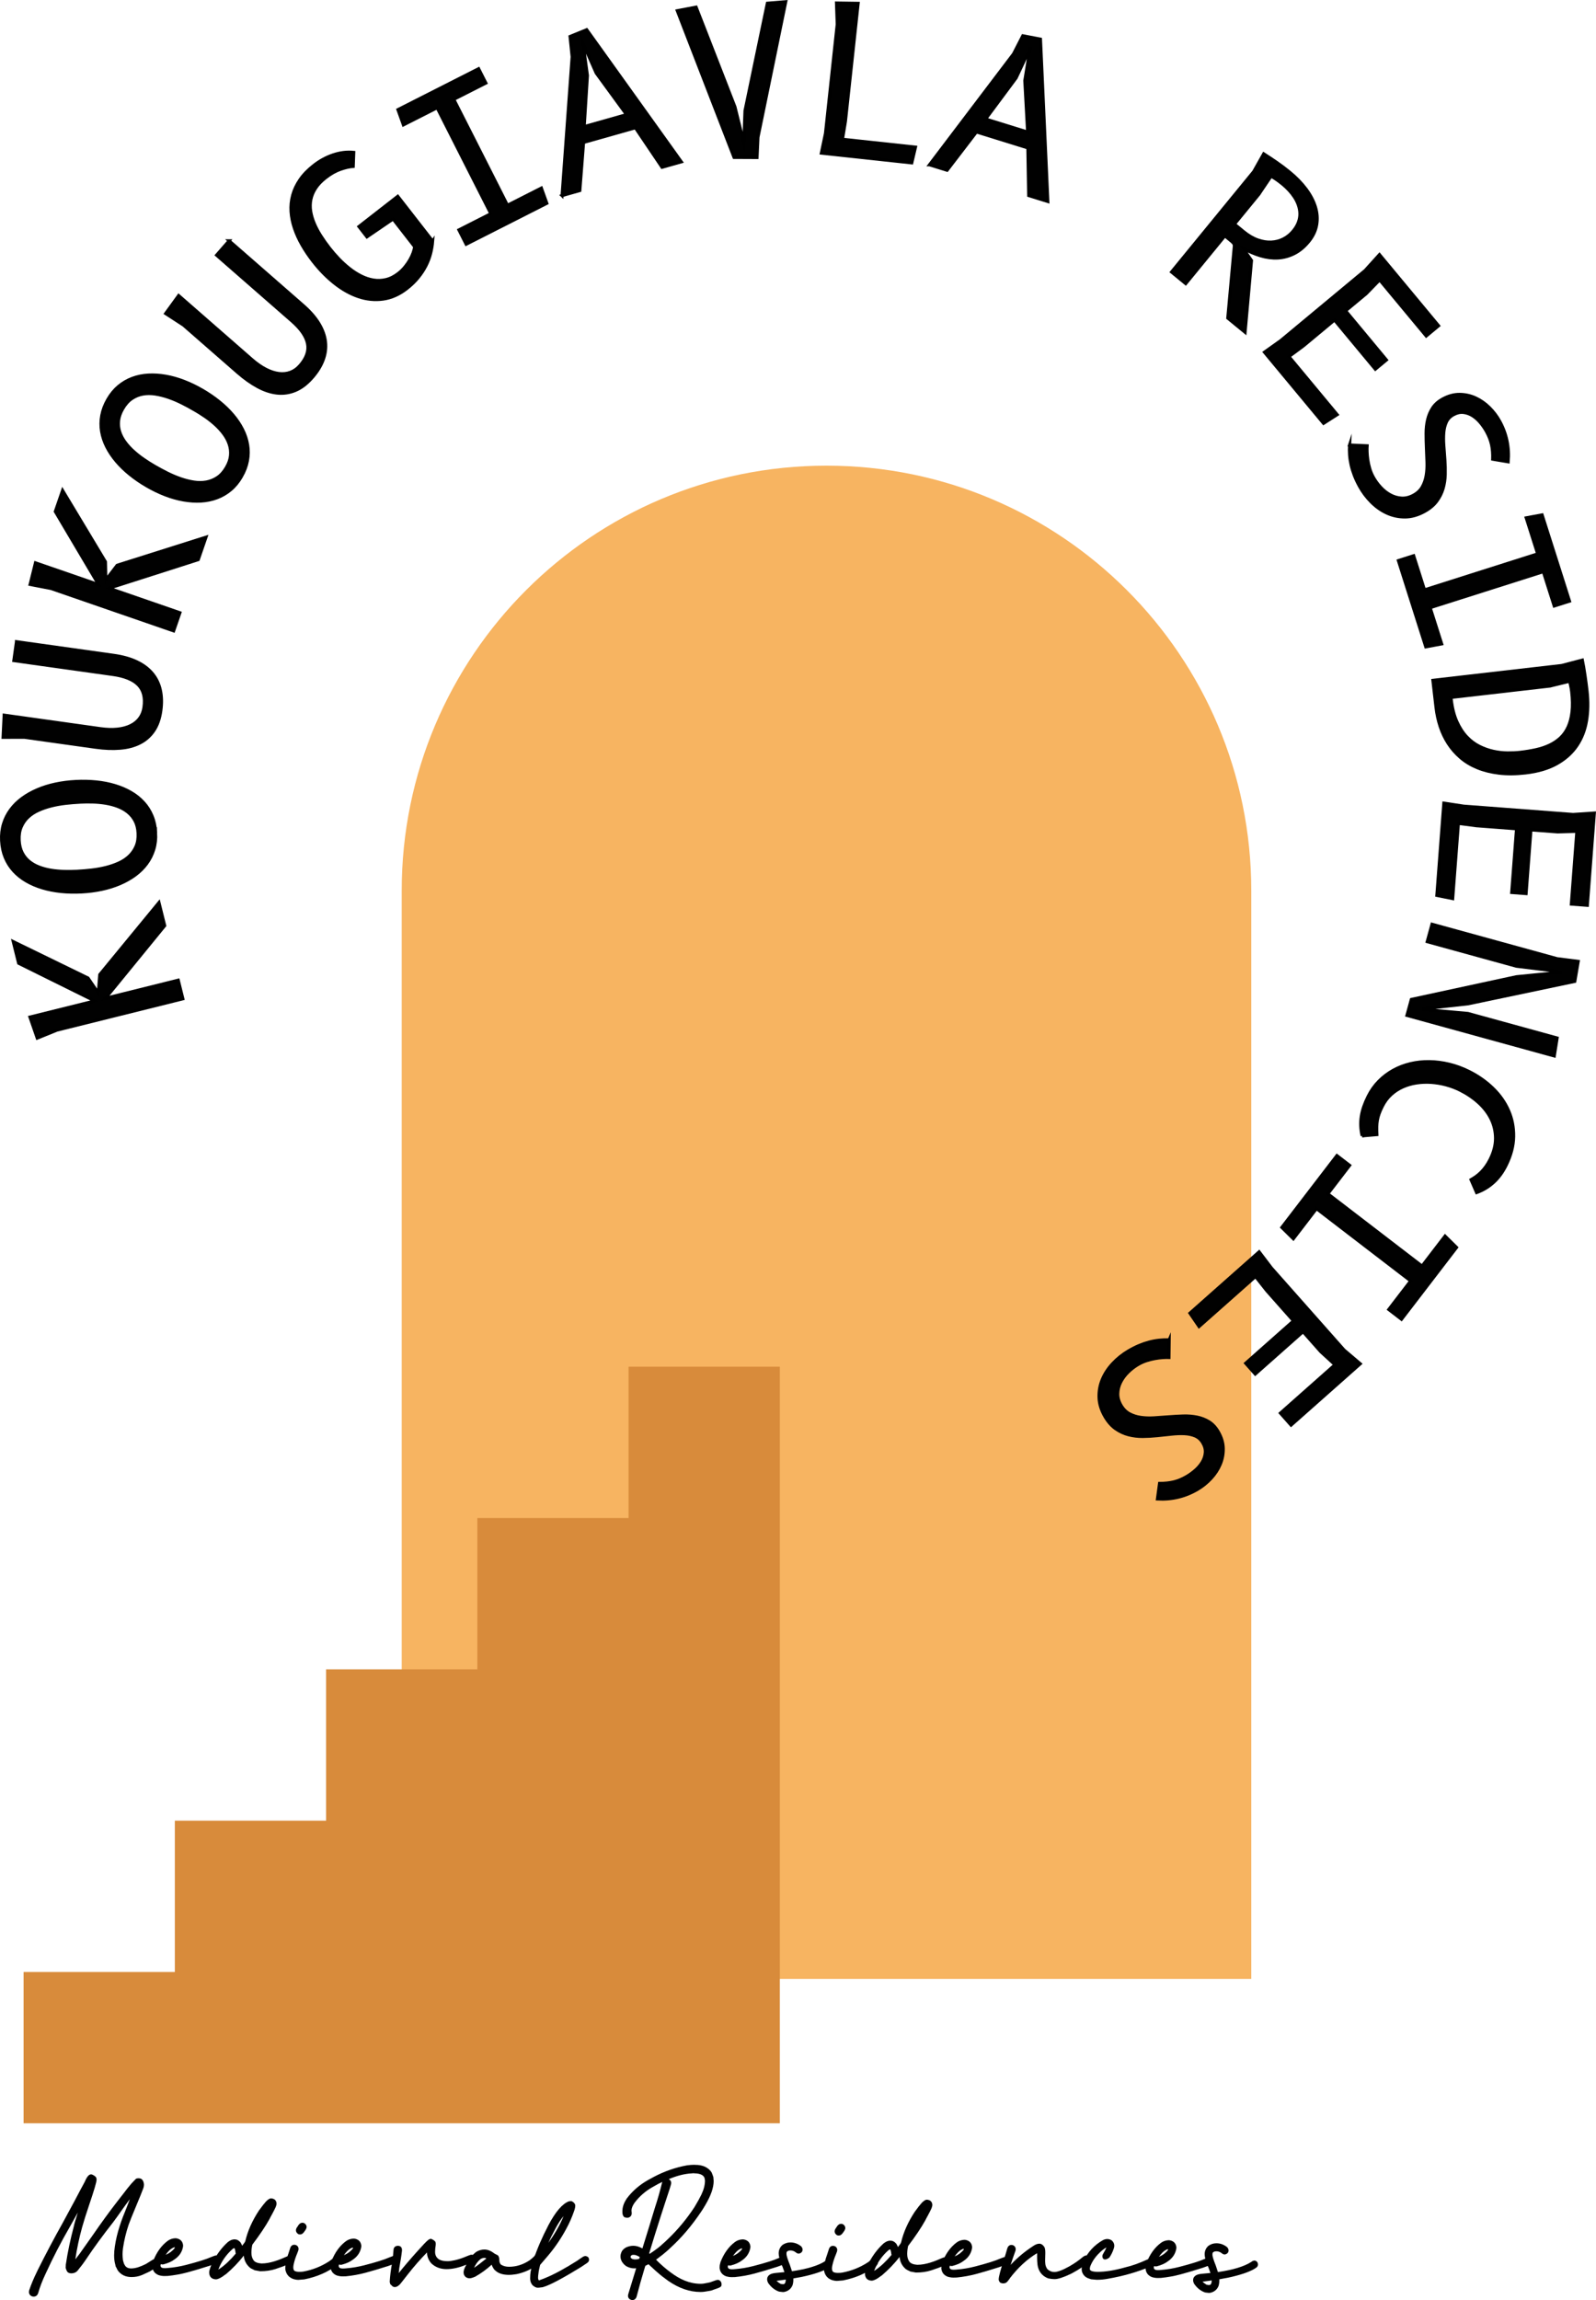 <?xml version="1.0" encoding="UTF-8"?>
<svg xmlns="http://www.w3.org/2000/svg" xmlns:xlink="http://www.w3.org/1999/xlink" xml:space="preserve" width="100%" height="100%" version="1.1" style="shape-rendering:geometricPrecision; text-rendering:geometricPrecision; image-rendering:optimizeQuality; fill-rule:evenodd; clip-rule:evenodd" viewBox="0 0 7347.19 10583.1">
 <defs>
  <style type="text/css">
   
    .str0 {stroke:black;stroke-width:13.89;stroke-miterlimit:10}
    .fil3 {fill:none;fill-rule:nonzero}
    .fil2 {fill:#010101;fill-rule:nonzero}
    .fil1 {fill:#D88B3B;fill-rule:nonzero}
    .fil0 {fill:#F7B461;fill-rule:nonzero}
   
  </style>
 </defs>
 <g id="Layer_x0020_1">
  <g id="_2592106727616">
   <path class="fil0" d="M3804.78 2142.62c-1080.02,0 -1955.51,875.48 -1955.51,1955.51l0 5007.25 3911.02 0 0 -5007.25c0,-1080.02 -875.48,-1955.51 -1955.52,-1955.51z"></path>
   <polygon class="fil1" points="804.83,9073.58 804.83,8377.34 1501.06,8377.34 1501.06,7681.01 2197.39,7681.01 2197.39,6984.77 2893.63,6984.77 2893.63,6288.44 3589.96,6288.44 3589.96,6984.77 3589.96,7681.01 3589.96,8377.34 3589.96,9073.58 3589.96,9769.81 2893.63,9769.81 2197.39,9769.81 1501.06,9769.81 804.83,9769.81 108.59,9769.81 108.59,9073.58 "></polygon>
   <polygon class="fil2" points="842,4595.81 262.37,4739.89 171.36,4776.82 137.69,4679.76 436.04,4605.6 85.69,4432.2 60.9,4332.45 405.33,4500.16 452.48,4569.07 459.12,4484.41 731.86,4152.78 758.35,4259.27 485.47,4593.31 820.67,4509.99 "></polygon>
   <polygon class="fil3 str0" points="842,4595.81 262.37,4739.89 171.36,4776.82 137.69,4679.76 436.04,4605.6 85.69,4432.2 60.9,4332.45 405.33,4500.16 452.48,4569.07 459.12,4484.41 731.86,4152.78 758.35,4259.27 485.47,4593.31 820.67,4509.99 "></polygon>
   <path class="fil2" d="M368.17 3691.06c-21.58,1.11 -43.58,2.93 -66.02,5.47 -22.43,2.54 -44.25,6.44 -65.47,11.71 -21.21,5.25 -41.09,12.07 -59.68,20.44 -18.58,8.37 -34.57,18.85 -47.98,31.43 -13.42,12.58 -23.86,27.65 -31.31,45.19 -7.44,17.53 -10.56,38.02 -9.36,61.43 1.14,22.21 5.82,41.28 14.06,57.24 8.24,15.96 19.06,29.32 32.43,40.06 13.37,10.76 28.81,19.39 46.29,25.92 17.49,6.51 35.9,11.29 55.21,14.32 19.32,3.03 39.04,4.79 59.15,5.3 20.13,0.53 39.58,0.29 58.37,-0.67 21.89,-1.13 44.21,-2.97 66.94,-5.53 22.75,-2.56 44.72,-6.47 65.93,-11.72 21.21,-5.26 41.1,-12.09 59.68,-20.44 18.57,-8.38 34.65,-18.93 48.21,-31.68 13.57,-12.75 24.08,-27.81 31.53,-45.2 7.46,-17.37 10.58,-37.78 9.37,-61.21 -1.12,-21.89 -5.86,-40.73 -14.25,-56.53 -8.37,-15.8 -19.42,-29.14 -33.13,-40.03 -13.68,-10.89 -29.28,-19.59 -46.76,-26.11 -17.48,-6.53 -35.97,-11.37 -55.46,-14.54 -19.47,-3.18 -39.26,-5.02 -59.39,-5.53 -20.11,-0.52 -39.57,-0.3 -58.37,0.67zm348.42 140.68c1.43,27.75 -1.5,53.47 -8.78,77.19 -7.29,23.71 -18.22,45.43 -32.82,65.18 -14.6,19.76 -32.32,37.29 -53.17,52.57 -20.85,15.29 -44.21,28.46 -70.07,39.53 -25.86,11.06 -53.69,19.75 -83.5,26.07 -29.81,6.32 -60.9,10.31 -93.26,11.97 -32.37,1.65 -63.71,0.94 -94,-2.14 -30.29,-3.08 -58.85,-8.64 -85.69,-16.69 -26.83,-8.06 -51.41,-18.53 -73.7,-31.46 -22.29,-12.92 -41.71,-28.39 -58.25,-46.39 -16.53,-18 -29.64,-38.65 -39.33,-61.96 -9.69,-23.31 -15.26,-49.13 -16.72,-77.49 -1.43,-27.75 1.5,-53.47 8.78,-77.18 7.29,-23.71 18.24,-45.44 32.83,-65.2 14.58,-19.76 32.32,-37.29 53.17,-52.56 20.85,-15.28 44.19,-28.46 70.06,-39.53 25.86,-11.06 53.7,-19.75 83.5,-26.07 29.82,-6.32 60.9,-10.31 93.28,-11.97 32.36,-1.65 63.69,-0.94 93.98,2.14 30.29,3.08 58.86,8.65 85.7,16.7 26.83,8.06 51.4,18.54 73.69,31.46 22.31,12.93 41.72,28.39 58.25,46.39 16.54,18.01 29.65,38.67 39.33,61.96 9.71,23.31 15.28,49.14 16.72,77.49z"></path>
   <path class="fil3 str0" d="M368.17 3691.06c-21.58,1.11 -43.58,2.93 -66.02,5.47 -22.43,2.54 -44.25,6.44 -65.47,11.71 -21.21,5.25 -41.09,12.07 -59.68,20.44 -18.58,8.37 -34.57,18.85 -47.98,31.43 -13.42,12.58 -23.86,27.65 -31.31,45.19 -7.44,17.53 -10.56,38.02 -9.36,61.43 1.14,22.21 5.82,41.28 14.06,57.24 8.24,15.96 19.06,29.32 32.43,40.06 13.37,10.76 28.81,19.39 46.29,25.92 17.49,6.51 35.9,11.29 55.21,14.32 19.32,3.03 39.04,4.79 59.15,5.3 20.13,0.53 39.58,0.29 58.37,-0.67 21.89,-1.13 44.21,-2.97 66.94,-5.53 22.75,-2.56 44.72,-6.47 65.93,-11.72 21.21,-5.26 41.1,-12.09 59.68,-20.44 18.57,-8.38 34.65,-18.93 48.21,-31.68 13.57,-12.75 24.08,-27.81 31.53,-45.2 7.46,-17.37 10.58,-37.78 9.37,-61.21 -1.12,-21.89 -5.86,-40.73 -14.25,-56.53 -8.37,-15.8 -19.42,-29.14 -33.13,-40.03 -13.68,-10.89 -29.28,-19.59 -46.76,-26.11 -17.48,-6.53 -35.97,-11.37 -55.46,-14.54 -19.47,-3.18 -39.26,-5.02 -59.39,-5.53 -20.11,-0.52 -39.57,-0.3 -58.37,0.67zm348.42 140.68c1.43,27.75 -1.5,53.47 -8.78,77.19 -7.29,23.71 -18.22,45.43 -32.82,65.18 -14.6,19.76 -32.32,37.29 -53.17,52.57 -20.85,15.29 -44.21,28.46 -70.07,39.53 -25.86,11.06 -53.69,19.75 -83.5,26.07 -29.81,6.32 -60.9,10.31 -93.26,11.97 -32.37,1.65 -63.71,0.94 -94,-2.14 -30.29,-3.08 -58.85,-8.64 -85.69,-16.69 -26.83,-8.06 -51.41,-18.53 -73.7,-31.46 -22.29,-12.92 -41.71,-28.39 -58.25,-46.39 -16.53,-18 -29.64,-38.65 -39.33,-61.96 -9.69,-23.31 -15.26,-49.13 -16.72,-77.49 -1.43,-27.75 1.5,-53.47 8.78,-77.18 7.29,-23.71 18.24,-45.44 32.83,-65.2 14.58,-19.76 32.32,-37.29 53.17,-52.56 20.85,-15.28 44.19,-28.46 70.06,-39.53 25.86,-11.06 53.7,-19.75 83.5,-26.07 29.82,-6.32 60.9,-10.31 93.28,-11.97 32.36,-1.65 63.69,-0.94 93.98,2.14 30.29,3.08 58.86,8.65 85.7,16.7 26.83,8.06 51.4,18.54 73.69,31.46 22.31,12.93 41.72,28.39 58.25,46.39 16.54,18.01 29.65,38.67 39.33,61.96 9.71,23.31 15.28,49.14 16.72,77.49z"></path>
   <path class="fil2" d="M75.76 2952.53l447.97 62.78c41.57,5.82 77.18,15.89 106.8,30.17 29.64,14.28 53.39,32.26 71.22,53.93 17.85,21.67 29.98,46.82 36.4,75.46 6.43,28.65 7.21,60.39 2.32,95.24 -5.22,37.29 -16.17,68.1 -32.82,92.42 -16.65,24.31 -37.97,43.06 -63.98,56.24 -25.99,13.2 -56.18,21.2 -90.56,24.02 -34.36,2.82 -71.72,1.4 -112.07,-4.25l-328.76 -46.07 -98.21 0.26 4.96 -102.17 442.61 62.03c29.01,4.07 55.3,4.88 78.85,2.41 23.54,-2.46 43.93,-7.94 61.17,-16.44 17.22,-8.49 31.04,-19.79 41.43,-33.93 10.39,-14.12 16.93,-30.82 19.63,-50.07 6.31,-44.94 -2.48,-79.44 -26.37,-103.52 -23.86,-24.07 -62.68,-39.89 -116.44,-47.42l-456.35 -63.96 12.21 -87.11z"></path>
   <path class="fil3 str0" d="M75.76 2952.53l447.97 62.78c41.57,5.82 77.18,15.89 106.8,30.17 29.64,14.28 53.39,32.26 71.22,53.93 17.85,21.67 29.98,46.82 36.4,75.46 6.43,28.65 7.21,60.39 2.32,95.24 -5.22,37.29 -16.17,68.1 -32.82,92.42 -16.65,24.31 -37.97,43.06 -63.98,56.24 -25.99,13.2 -56.18,21.2 -90.56,24.02 -34.36,2.82 -71.72,1.4 -112.07,-4.25l-328.76 -46.07 -98.21 0.26 4.96 -102.17 442.61 62.03c29.01,4.07 55.3,4.88 78.85,2.41 23.54,-2.46 43.93,-7.94 61.17,-16.44 17.22,-8.49 31.04,-19.79 41.43,-33.93 10.39,-14.12 16.93,-30.82 19.63,-50.07 6.31,-44.94 -2.48,-79.44 -26.37,-103.52 -23.86,-24.07 -62.68,-39.89 -116.44,-47.42l-456.35 -63.96 12.21 -87.11z"></path>
   <polygon class="fil2" points="799.48,2902.98 234.95,2707.92 138.52,2689.3 163.19,2589.57 453.76,2689.96 254.49,2353.66 288.06,2256.5 485.46,2584.82 487.45,2668.3 539.16,2600.92 948.56,2471.49 912.73,2575.2 501.89,2706.59 828.35,2819.39 "></polygon>
   <polygon class="fil3 str0" points="799.48,2902.98 234.95,2707.92 138.52,2689.3 163.19,2589.57 453.76,2689.96 254.49,2353.66 288.06,2256.5 485.46,2584.82 487.45,2668.3 539.16,2600.92 948.56,2471.49 912.73,2575.2 501.89,2706.59 828.35,2819.39 "></polygon>
   <path class="fil2" d="M895.69 1885.95c-18.68,-10.85 -38.13,-21.33 -58.31,-31.44 -20.18,-10.11 -40.59,-18.75 -61.24,-25.91 -20.65,-7.17 -41.04,-12.32 -61.18,-15.43 -20.13,-3.12 -39.25,-3.07 -57.38,0.15 -18.11,3.22 -35.07,10.14 -50.87,20.78 -15.81,10.64 -29.6,26.09 -41.39,46.37 -11.15,19.22 -17.64,37.76 -19.44,55.64 -1.8,17.86 -0.03,34.96 5.31,51.26 5.35,16.31 13.57,31.96 24.67,46.97 11.1,15 23.91,29.06 38.44,42.13 14.54,13.08 30.1,25.33 46.67,36.74 16.57,11.42 33.01,21.83 49.29,31.29 18.96,11 38.65,21.64 59.09,31.9 20.46,10.26 41,18.99 61.65,26.14 20.65,7.18 41.03,12.32 61.17,15.44 20.14,3.13 39.37,3.04 57.69,-0.24 18.32,-3.28 35.35,-10.17 51.08,-20.67 15.72,-10.48 29.49,-25.89 41.25,-46.18 11.01,-18.94 17.3,-37.33 18.9,-55.15 1.6,-17.8 -0.36,-35 -5.9,-51.59 -5.53,-16.6 -13.85,-32.41 -24.94,-47.41 -11.1,-15.01 -23.93,-29.17 -38.53,-42.46 -14.59,-13.29 -30.18,-25.63 -46.75,-37.04 -16.58,-11.4 -33.01,-21.83 -49.29,-31.29zm215.19 308.03c-13.94,24.03 -30.44,43.99 -49.47,59.88 -19.04,15.9 -40.07,28.14 -63.08,36.72 -23.01,8.6 -47.43,13.61 -73.24,15.04 -25.82,1.43 -52.58,-0.28 -80.29,-5.13 -27.69,-4.83 -55.76,-12.74 -84.19,-23.72 -28.43,-10.96 -56.65,-24.58 -84.68,-40.86 -28.03,-16.28 -53.9,-33.97 -77.6,-53.08 -23.71,-19.11 -44.61,-39.36 -62.71,-60.76 -18.09,-21.39 -32.96,-43.57 -44.59,-66.57 -11.63,-22.99 -19.46,-46.54 -23.49,-70.65 -4.03,-24.11 -3.74,-48.57 0.85,-73.39 4.6,-24.82 14.02,-49.5 28.28,-74.07 13.94,-24.03 30.43,-43.97 49.48,-59.88 19.04,-15.89 40.07,-28.12 63.09,-36.72 23,-8.58 47.41,-13.6 73.22,-15.03 25.82,-1.43 52.58,0.26 80.29,5.11 27.7,4.85 55.76,12.75 84.2,23.72 28.43,10.97 56.65,24.59 84.68,40.86 28.03,16.28 53.91,33.97 77.6,53.09 23.71,19.12 44.61,39.37 62.69,60.76 18.11,21.39 32.97,43.58 44.6,66.58 11.64,22.98 19.47,46.54 23.5,70.65 4.03,24.11 3.75,48.57 -0.85,73.39 -4.6,24.82 -14.02,49.5 -28.28,74.06z"></path>
   <path class="fil3 str0" d="M895.69 1885.95c-18.68,-10.85 -38.13,-21.33 -58.31,-31.44 -20.18,-10.11 -40.59,-18.75 -61.24,-25.91 -20.65,-7.17 -41.04,-12.32 -61.18,-15.43 -20.13,-3.12 -39.25,-3.07 -57.38,0.15 -18.11,3.22 -35.07,10.14 -50.87,20.78 -15.81,10.64 -29.6,26.09 -41.39,46.37 -11.15,19.22 -17.64,37.76 -19.44,55.64 -1.8,17.86 -0.03,34.96 5.31,51.26 5.35,16.31 13.57,31.96 24.67,46.97 11.1,15 23.91,29.06 38.44,42.13 14.54,13.08 30.1,25.33 46.67,36.74 16.57,11.42 33.01,21.83 49.29,31.29 18.96,11 38.65,21.64 59.09,31.9 20.46,10.26 41,18.99 61.65,26.14 20.65,7.18 41.03,12.32 61.17,15.44 20.14,3.13 39.37,3.04 57.69,-0.24 18.32,-3.28 35.35,-10.17 51.08,-20.67 15.72,-10.48 29.49,-25.89 41.25,-46.18 11.01,-18.94 17.3,-37.33 18.9,-55.15 1.6,-17.8 -0.36,-35 -5.9,-51.59 -5.53,-16.6 -13.85,-32.41 -24.94,-47.41 -11.1,-15.01 -23.93,-29.17 -38.53,-42.46 -14.59,-13.29 -30.18,-25.63 -46.75,-37.04 -16.58,-11.4 -33.01,-21.83 -49.29,-31.29zm215.19 308.03c-13.94,24.03 -30.44,43.99 -49.47,59.88 -19.04,15.9 -40.07,28.14 -63.08,36.72 -23.01,8.6 -47.43,13.61 -73.24,15.04 -25.82,1.43 -52.58,-0.28 -80.29,-5.13 -27.69,-4.83 -55.76,-12.74 -84.19,-23.72 -28.43,-10.96 -56.65,-24.58 -84.68,-40.86 -28.03,-16.28 -53.9,-33.97 -77.6,-53.08 -23.71,-19.11 -44.61,-39.36 -62.71,-60.76 -18.09,-21.39 -32.96,-43.57 -44.59,-66.57 -11.63,-22.99 -19.46,-46.54 -23.49,-70.65 -4.03,-24.11 -3.74,-48.57 0.85,-73.39 4.6,-24.82 14.02,-49.5 28.28,-74.07 13.94,-24.03 30.43,-43.97 49.48,-59.88 19.04,-15.89 40.07,-28.12 63.09,-36.72 23,-8.58 47.41,-13.6 73.22,-15.03 25.82,-1.43 52.58,0.26 80.29,5.11 27.7,4.85 55.76,12.75 84.2,23.72 28.43,10.97 56.65,24.59 84.68,40.86 28.03,16.28 53.91,33.97 77.6,53.09 23.71,19.12 44.61,39.37 62.69,60.76 18.11,21.39 32.97,43.58 44.6,66.58 11.64,22.98 19.47,46.54 23.5,70.65 4.03,24.11 3.75,48.57 -0.85,73.39 -4.6,24.82 -14.02,49.5 -28.28,74.06z"></path>
   <path class="fil2" d="M1054.72 1107.81l340.72 297.54c31.61,27.61 55.93,55.5 72.92,83.67 17,28.17 27.06,56.19 30.14,84.1 3.1,27.9 -0.5,55.59 -10.79,83.08 -10.28,27.5 -26.98,54.5 -50.14,81 -24.76,28.36 -50.76,48.17 -78.02,59.42 -27.23,11.25 -55.35,15.29 -84.33,12.11 -28.97,-3.18 -58.63,-12.99 -88.94,-29.42 -30.31,-16.43 -60.82,-38.06 -91.5,-64.86l-250.06 -218.35 -82.36 -53.5 60.02 -82.81 336.64 293.97c22.07,19.26 43.64,34.32 64.71,45.13 21.06,10.81 41.13,17.37 60.19,19.7 19.07,2.3 36.82,0.39 53.25,-5.75 16.43,-6.15 31.03,-16.56 43.82,-31.21 29.85,-34.17 41.35,-67.86 34.53,-101.07 -6.82,-33.22 -30.68,-67.68 -71.57,-103.39l-347.09 -303.1 57.87 -66.26z"></path>
   <path class="fil3 str0" d="M1054.72 1107.81l340.72 297.54c31.61,27.61 55.93,55.5 72.92,83.67 17,28.17 27.06,56.19 30.14,84.1 3.1,27.9 -0.5,55.59 -10.79,83.08 -10.28,27.5 -26.98,54.5 -50.14,81 -24.76,28.36 -50.76,48.17 -78.02,59.42 -27.23,11.25 -55.35,15.29 -84.33,12.11 -28.97,-3.18 -58.63,-12.99 -88.94,-29.42 -30.31,-16.43 -60.82,-38.06 -91.5,-64.86l-250.06 -218.35 -82.36 -53.5 60.02 -82.81 336.64 293.97c22.07,19.26 43.64,34.32 64.71,45.13 21.06,10.81 41.13,17.37 60.19,19.7 19.07,2.3 36.82,0.39 53.25,-5.75 16.43,-6.15 31.03,-16.56 43.82,-31.21 29.85,-34.17 41.35,-67.86 34.53,-101.07 -6.82,-33.22 -30.68,-67.68 -71.57,-103.39l-347.09 -303.1 57.87 -66.26z"></path>
   <path class="fil2" d="M1991.87 1109.48c-1.46,18.74 -4.64,37.75 -9.57,57.04 -4.93,19.29 -12.13,38.2 -21.59,56.7 -9.44,18.51 -21.37,36.59 -35.78,54.28 -14.4,17.67 -31.72,34.37 -51.93,50.11 -35.07,27.31 -71.62,43.56 -109.65,48.71 -38.03,5.17 -75.78,1.41 -113.24,-11.29 -37.47,-12.68 -74.03,-33.12 -109.65,-61.32 -35.65,-28.18 -68.83,-62 -99.54,-101.46 -19.15,-24.6 -36.06,-49.68 -50.68,-75.26 -14.64,-25.58 -26.29,-51.21 -34.97,-76.93 -8.67,-25.71 -13.85,-51.32 -15.52,-76.83 -1.65,-25.49 0.85,-50.53 7.54,-75.1 6.68,-24.57 17.96,-48.4 33.8,-71.52 15.85,-23.08 37.17,-45.07 63.96,-65.93 28,-21.81 57.96,-37.98 89.85,-48.54 31.89,-10.54 63.14,-14.23 93.75,-11.09l-2.44 64.69c-17.75,1.31 -37.68,5.86 -59.76,13.68 -22.08,7.81 -44.58,20.63 -67.47,38.44 -19.72,15.36 -35.03,31.39 -45.9,48.06 -10.87,16.69 -18.14,33.86 -21.76,51.56 -3.65,17.68 -4.03,35.67 -1.14,53.93 2.89,18.28 8.26,36.86 16.13,55.75 7.86,18.9 17.85,37.89 29.98,56.97 12.13,19.1 25.58,38.13 40.36,57.11 13.07,16.79 27.39,33.31 42.94,49.53 15.57,16.22 31.96,31.11 49.18,44.67 17.2,13.57 35.12,25.03 53.75,34.36 18.61,9.36 37.46,15.6 56.53,18.74 19.06,3.14 38.28,2.43 57.64,-2.08 19.36,-4.53 38.42,-14.08 57.18,-28.69 10.96,-8.53 20.85,-18.18 29.67,-28.96 8.83,-10.78 16.47,-21.79 22.94,-33.08 6.47,-11.29 11.57,-22.19 15.32,-32.71 3.74,-10.53 6,-19.8 6.78,-27.83l-99.04 -127.22 -120.41 82.02 -36.97 -47.5 179 -139.38 160.71 206.41z"></path>
   <path class="fil3 str0" d="M1991.87 1109.48c-1.46,18.74 -4.64,37.75 -9.57,57.04 -4.93,19.29 -12.13,38.2 -21.59,56.7 -9.44,18.51 -21.37,36.59 -35.78,54.28 -14.4,17.67 -31.72,34.37 -51.93,50.11 -35.07,27.31 -71.62,43.56 -109.65,48.71 -38.03,5.17 -75.78,1.41 -113.24,-11.29 -37.47,-12.68 -74.03,-33.12 -109.65,-61.32 -35.65,-28.18 -68.83,-62 -99.54,-101.46 -19.15,-24.6 -36.06,-49.68 -50.68,-75.26 -14.64,-25.58 -26.29,-51.21 -34.97,-76.93 -8.67,-25.71 -13.85,-51.32 -15.52,-76.83 -1.65,-25.49 0.85,-50.53 7.54,-75.1 6.68,-24.57 17.96,-48.4 33.8,-71.52 15.85,-23.08 37.17,-45.07 63.96,-65.93 28,-21.81 57.96,-37.98 89.85,-48.54 31.89,-10.54 63.14,-14.23 93.75,-11.09l-2.44 64.69c-17.75,1.31 -37.68,5.86 -59.76,13.68 -22.08,7.81 -44.58,20.63 -67.47,38.44 -19.72,15.36 -35.03,31.39 -45.9,48.06 -10.87,16.69 -18.14,33.86 -21.76,51.56 -3.65,17.68 -4.03,35.67 -1.14,53.93 2.89,18.28 8.26,36.86 16.13,55.75 7.86,18.9 17.85,37.89 29.98,56.97 12.13,19.1 25.58,38.13 40.36,57.11 13.07,16.79 27.39,33.31 42.94,49.53 15.57,16.22 31.96,31.11 49.18,44.67 17.2,13.57 35.12,25.03 53.75,34.36 18.61,9.36 37.46,15.6 56.53,18.74 19.06,3.14 38.28,2.43 57.64,-2.08 19.36,-4.53 38.42,-14.08 57.18,-28.69 10.96,-8.53 20.85,-18.18 29.67,-28.96 8.83,-10.78 16.47,-21.79 22.94,-33.08 6.47,-11.29 11.57,-22.19 15.32,-32.71 3.74,-10.53 6,-19.8 6.78,-27.83l-99.04 -127.22 -120.41 82.02 -36.97 -47.5 179 -139.38 160.71 206.41z"></path>
   <polygon class="fil2" points="1831.75,504.53 2203.38,316.04 2236.89,382.12 2089.06,457.08 2336.18,944.35 2492.28,865.18 2517.52,935.43 2145.89,1123.91 2112.39,1057.85 2259.39,983.29 2012.26,496.04 1857,574.79 "></polygon>
   <polygon class="fil3 str0" points="1831.75,504.53 2203.38,316.04 2236.89,382.12 2089.06,457.08 2336.18,944.35 2492.28,865.18 2517.52,935.43 2145.89,1123.91 2112.39,1057.85 2259.39,983.29 2012.26,496.04 1857,574.79 "></polygon>
   <path class="fil2" d="M2684 199.07l20.29 148.24 -14.79 235.15 194.69 -55.09 -139.8 -191.41 -60.39 -136.89zm-96.61 700.98l46.4 -638.67 -9.63 -93.52 76.78 -31.35 435.75 608.08 -89.1 25.22 -122.67 -181.82 -238.33 67.43 -17.24 221.42 -81.97 23.19z"></path>
   <path class="fil3 str0" d="M2684 199.07l20.29 148.24 -14.79 235.15 194.69 -55.09 -139.8 -191.41 -60.39 -136.89zm-96.61 700.98l46.4 -638.67 -9.63 -93.52 76.78 -31.35 435.75 608.08 -89.1 25.22 -122.67 -181.82 -238.33 67.43 -17.24 221.42 -81.97 23.19z"></path>
   <polygon class="fil2" points="3383.48,491.7 3424.04,655.59 3429.54,509.24 3532.5,14.74 3617.4,7.69 3489.4,631.57 3485.07,724.85 3379.11,724.35 3117.69,49.19 3204.59,32.67 "></polygon>
   <polygon class="fil3 str0" points="3383.48,491.7 3424.04,655.59 3429.54,509.24 3532.5,14.74 3617.4,7.69 3489.4,631.57 3485.07,724.85 3379.11,724.35 3117.69,49.19 3204.59,32.67 "></polygon>
   <polygon class="fil2" points="3878.57,640.74 4214.61,676.94 4197.47,749.6 3780.86,704.72 3799.98,613.64 3854.06,111.87 3850.65,13.72 3950.61,15.18 3892.09,558.37 "></polygon>
   <polygon class="fil3 str0" points="3878.57,640.74 4214.61,676.94 4197.47,749.6 3780.86,704.72 3799.98,613.64 3854.06,111.87 3850.65,13.72 3950.61,15.18 3892.09,558.37 "></polygon>
   <path class="fil2" d="M4741.63 223.22l-63.76 135.35 -140.54 189.11 193.26 59.9 -12.93 -236.68 23.97 -147.68zm-463.02 535.09l386.94 -510.21 42.91 -83.64 81.46 15.56 33.97 747.32 -88.44 -27.41 -3.76 -219.3 -236.6 -73.35 -135.09 176.25 -81.38 -25.22z"></path>
   <path class="fil3 str0" d="M4741.63 223.22l-63.76 135.35 -140.54 189.11 193.26 59.9 -12.93 -236.68 23.97 -147.68zm-463.02 535.09l386.94 -510.21 42.91 -83.64 81.46 15.56 33.97 747.32 -88.44 -27.41 -3.76 -219.3 -236.6 -73.35 -135.09 176.25 -81.38 -25.22z"></path>
   <path class="fil2" d="M5794.98 894.39l-112.06 136.83 42.26 34.61c21.72,17.79 43.44,30.5 65.15,38.1 21.69,7.6 42.53,10.9 62.5,9.9 19.97,-1 38.56,-5.91 55.78,-14.76 17.21,-8.83 32.18,-21.01 44.89,-36.54 11.15,-13.61 19.11,-27.24 23.91,-40.86 4.78,-13.64 6.96,-27.03 6.53,-40.14 -0.42,-13.11 -2.86,-25.99 -7.28,-38.58 -4.44,-12.63 -10.35,-24.54 -17.71,-35.75 -7.37,-11.22 -15.67,-21.81 -24.87,-31.75 -9.21,-9.93 -18.72,-18.92 -28.52,-26.93 -10.03,-8.22 -19.29,-15.3 -27.78,-21.25 -8.49,-5.96 -17.25,-11.44 -26.31,-16.47l-56.5 83.59zm-156.36 190.92l-180.14 219.93 -65.54 -53.7 378.44 -462.06 46.14 -81.92c17.56,11.2 36.64,23.83 57.24,37.91 20.58,14.08 41.28,29.62 62.04,46.64 30.1,24.64 55.32,50.58 75.7,77.85 20.36,27.25 34.78,54.72 43.24,82.39 8.44,27.67 10.35,55.06 5.71,82.17 -4.65,27.13 -16.86,52.74 -36.61,76.85 -20.53,25.09 -42.93,43.65 -67.17,55.71 -24.25,12.07 -49.29,18.78 -75.15,20.14 -25.86,1.37 -52.4,-2.03 -79.64,-10.17 -27.25,-8.15 -54.11,-19.68 -80.58,-34.59l39.13 56 -29.63 330.62 -79.87 -65.42 30.2 -331.35c0.1,-5.5 -1.26,-9.92 -4.11,-13.25 -2.86,-3.33 -5.25,-5.79 -7.15,-7.35l-32.24 -26.41z"></path>
   <path class="fil3 str0" d="M5794.98 894.39l-112.06 136.83 42.26 34.61c21.72,17.79 43.44,30.5 65.15,38.1 21.69,7.6 42.53,10.9 62.5,9.9 19.97,-1 38.56,-5.91 55.78,-14.76 17.21,-8.83 32.18,-21.01 44.89,-36.54 11.15,-13.61 19.11,-27.24 23.91,-40.86 4.78,-13.64 6.96,-27.03 6.53,-40.14 -0.42,-13.11 -2.86,-25.99 -7.28,-38.58 -4.44,-12.63 -10.35,-24.54 -17.71,-35.75 -7.37,-11.22 -15.67,-21.81 -24.87,-31.75 -9.21,-9.93 -18.72,-18.92 -28.52,-26.93 -10.03,-8.22 -19.29,-15.3 -27.78,-21.25 -8.49,-5.96 -17.25,-11.44 -26.31,-16.47l-56.5 83.59zm-156.36 190.92l-180.14 219.93 -65.54 -53.7 378.44 -462.06 46.14 -81.92c17.56,11.2 36.64,23.83 57.24,37.91 20.58,14.08 41.28,29.62 62.04,46.64 30.1,24.64 55.32,50.58 75.7,77.85 20.36,27.25 34.78,54.72 43.24,82.39 8.44,27.67 10.35,55.06 5.71,82.17 -4.65,27.13 -16.86,52.74 -36.61,76.85 -20.53,25.09 -42.93,43.65 -67.17,55.71 -24.25,12.07 -49.29,18.78 -75.15,20.14 -25.86,1.37 -52.4,-2.03 -79.64,-10.17 -27.25,-8.15 -54.11,-19.68 -80.58,-34.59l39.13 56 -29.63 330.62 -79.87 -65.42 30.2 -331.35c0.1,-5.5 -1.26,-9.92 -4.11,-13.25 -2.86,-3.33 -5.25,-5.79 -7.15,-7.35l-32.24 -26.41z"></path>
   <polygon class="fil2" points="6155.82,1907.87 6092.94,1948.09 5820.7,1620.48 5896.37,1566.65 6284.52,1244.11 6350.42,1171.29 6622.64,1498.91 6565.67,1546.25 6351.14,1288.08 6289.26,1351.54 6194.67,1430.14 6382.57,1656.25 6331.3,1698.86 6143.39,1472.74 6000.96,1591.09 5933.89,1640.8 "></polygon>
   <polygon class="fil3 str0" points="6155.82,1907.87 6092.94,1948.09 5820.7,1620.48 5896.37,1566.65 6284.52,1244.11 6350.42,1171.29 6622.64,1498.91 6565.67,1546.25 6351.14,1288.08 6289.26,1351.54 6194.67,1430.14 6382.57,1656.25 6331.3,1698.86 6143.39,1472.74 6000.96,1591.09 5933.89,1640.8 "></polygon>
   <path class="fil2" d="M6212.56 2047.49l81.15 3.58c-0.56,7.33 -0.65,16.64 -0.29,27.87 0.35,11.24 1.46,23.39 3.33,36.44 1.88,13.06 4.79,26.42 8.76,40.08 3.96,13.67 9.36,26.72 16.18,39.17 9.2,16.79 20.52,32.48 33.99,47.11 13.46,14.61 28.35,26.35 44.64,35.19 16.28,8.86 33.53,13.85 51.74,14.94 18.21,1.11 36.65,-3.44 55.33,-13.68 17.58,-9.64 30.79,-22.15 39.61,-37.54 8.8,-15.39 14.86,-32.61 18.15,-51.65 3.29,-19.06 4.59,-39.47 3.91,-61.28 -0.68,-21.8 -1.56,-43.93 -2.61,-66.4 -1.04,-22.48 -1.57,-44.81 -1.57,-66.98 -0.02,-22.17 2.3,-43.15 6.94,-62.93 4.65,-19.79 12.32,-37.9 23.03,-54.33 10.7,-16.41 26.22,-30.19 46.53,-41.32 26.25,-14.39 52.3,-21.44 78.14,-21.18 25.85,0.28 50.29,5.72 73.35,16.31 23.06,10.61 44.19,25.42 63.42,44.44 19.22,19.04 35.22,40.19 47.97,63.47 31.6,57.65 44.5,119.75 38.71,186.26l-71.53 -12.02c0.74,-24.35 -0.94,-46.39 -5.07,-66.11 -4.14,-19.74 -11.9,-40.03 -23.32,-60.87 -8.02,-14.63 -17.56,-28.49 -28.61,-41.61 -11.06,-13.13 -23.14,-23.75 -36.21,-31.89 -13.1,-8.14 -27.02,-13 -41.79,-14.6 -14.78,-1.58 -29.86,1.85 -45.31,10.31 -15.15,8.3 -26.03,19.63 -32.6,33.96 -6.57,14.35 -10.58,30.63 -12.04,48.83 -1.46,18.22 -1.36,37.97 0.26,59.26 1.63,21.28 3.24,43.17 4.85,65.71 1.61,22.53 2.14,45.01 1.61,67.48 -0.56,22.47 -3.83,44.07 -9.89,64.81 -6.07,20.75 -15.85,40.18 -29.31,58.29 -13.49,18.13 -32.4,33.86 -56.76,47.21 -30.32,16.61 -60.17,24.94 -89.5,25.02 -29.36,0.07 -57.07,-5.88 -83.14,-17.81 -26.09,-11.93 -50.03,-28.82 -71.85,-50.65 -21.8,-21.83 -40.14,-46.29 -54.97,-73.36 -9.48,-17.32 -17.29,-33.98 -23.43,-49.98 -6.13,-16 -10.96,-31.74 -14.51,-47.21 -3.54,-15.47 -5.89,-30.82 -7.02,-46.06 -1.13,-15.21 -1.22,-30.65 -0.29,-46.29z"></path>
   <path class="fil3 str0" d="M6212.56 2047.49l81.15 3.58c-0.56,7.33 -0.65,16.64 -0.29,27.87 0.35,11.24 1.46,23.39 3.33,36.44 1.88,13.06 4.79,26.42 8.76,40.08 3.96,13.67 9.36,26.72 16.18,39.17 9.2,16.79 20.52,32.48 33.99,47.11 13.46,14.61 28.35,26.35 44.64,35.19 16.28,8.86 33.53,13.85 51.74,14.94 18.21,1.11 36.65,-3.44 55.33,-13.68 17.58,-9.64 30.79,-22.15 39.61,-37.54 8.8,-15.39 14.86,-32.61 18.15,-51.65 3.29,-19.06 4.59,-39.47 3.91,-61.28 -0.68,-21.8 -1.56,-43.93 -2.61,-66.4 -1.04,-22.48 -1.57,-44.81 -1.57,-66.98 -0.02,-22.17 2.3,-43.15 6.94,-62.93 4.65,-19.79 12.32,-37.9 23.03,-54.33 10.7,-16.41 26.22,-30.19 46.53,-41.32 26.25,-14.39 52.3,-21.44 78.14,-21.18 25.85,0.28 50.29,5.72 73.35,16.31 23.06,10.61 44.19,25.42 63.42,44.44 19.22,19.04 35.22,40.19 47.97,63.47 31.6,57.65 44.5,119.75 38.71,186.26l-71.53 -12.02c0.74,-24.35 -0.94,-46.39 -5.07,-66.11 -4.14,-19.74 -11.9,-40.03 -23.32,-60.87 -8.02,-14.63 -17.56,-28.49 -28.61,-41.61 -11.06,-13.13 -23.14,-23.75 -36.21,-31.89 -13.1,-8.14 -27.02,-13 -41.79,-14.6 -14.78,-1.58 -29.86,1.85 -45.31,10.31 -15.15,8.3 -26.03,19.63 -32.6,33.96 -6.57,14.35 -10.58,30.63 -12.04,48.83 -1.46,18.22 -1.36,37.97 0.26,59.26 1.63,21.28 3.24,43.17 4.85,65.71 1.61,22.53 2.14,45.01 1.61,67.48 -0.56,22.47 -3.83,44.07 -9.89,64.81 -6.07,20.75 -15.85,40.18 -29.31,58.29 -13.49,18.13 -32.4,33.86 -56.76,47.21 -30.32,16.61 -60.17,24.94 -89.5,25.02 -29.36,0.07 -57.07,-5.88 -83.14,-17.81 -26.09,-11.93 -50.03,-28.82 -71.85,-50.65 -21.8,-21.83 -40.14,-46.29 -54.97,-73.36 -9.48,-17.32 -17.29,-33.98 -23.43,-49.98 -6.13,-16 -10.96,-31.74 -14.51,-47.21 -3.54,-15.47 -5.89,-30.82 -7.02,-46.06 -1.13,-15.21 -1.22,-30.65 -0.29,-46.29z"></path>
   <polygon class="fil2" points="7099.18,2368.97 7225.4,2766.1 7154.8,2788.53 7104.59,2630.57 6583.93,2796.06 6636.94,2962.85 6563.54,2976.46 6437.31,2579.33 6507.91,2556.91 6557.83,2713.99 7078.51,2548.5 7025.77,2382.58 "></polygon>
   <polygon class="fil3 str0" points="7099.18,2368.97 7225.4,2766.1 7154.8,2788.53 7104.59,2630.57 6583.93,2796.06 6636.94,2962.85 6563.54,2976.46 6437.31,2579.33 6507.91,2556.91 6557.83,2713.99 7078.51,2548.5 7025.77,2382.58 "></polygon>
   <path class="fil2" d="M7135.19 3156.79l-455.37 52.37 1.07 9.21c4.54,39.56 13.09,73.36 25.65,101.44 12.54,28.07 27.58,51.42 45.09,70.07 17.53,18.64 36.92,33.28 58.18,43.87 21.26,10.61 42.89,18.29 64.87,23.07 21.99,4.76 43.54,7.25 64.71,7.47 21.14,0.19 40.61,-0.71 58.41,-2.76 26.06,-2.99 50.59,-7.06 73.64,-12.2 23.01,-5.14 43.94,-12.19 62.81,-21.19 18.85,-9.02 35.41,-20.24 49.72,-33.7 14.29,-13.44 25.9,-30 34.83,-49.68 8.91,-19.67 14.87,-42.79 17.87,-69.39 3,-26.61 2.48,-57.39 -1.53,-92.33 -0.57,-4.92 -1.32,-10.11 -2.26,-15.6 -0.94,-5.47 -2,-10.65 -3.18,-15.47l-3.85 -17.26 -90.67 22.07zm149.35 -119.71c2.01,9.4 4.03,20.19 6.06,32.39 2.01,12.19 4.01,24.71 5.94,37.54 1.94,12.82 3.71,25.5 5.32,38.07 1.59,12.56 2.97,23.89 4.14,34 5.61,48.76 4.82,94.61 -2.36,137.53 -7.18,42.93 -22.06,81.07 -44.62,114.43 -22.57,33.35 -53.26,60.96 -92.07,82.82 -38.82,21.86 -86.89,36.09 -144.24,42.69 -44.76,5.15 -85.52,5.47 -122.21,1 -36.72,-4.47 -69.75,-12.72 -99.1,-24.72 -29.33,-12 -55.12,-27.53 -77.36,-46.56 -22.22,-19.04 -41.18,-40.64 -56.85,-64.76 -15.67,-24.15 -28.15,-50.29 -37.44,-78.41 -9.3,-28.14 -15.71,-57.54 -19.24,-88.21l-14.33 -124.65 593.36 -68.24 95 -24.92z"></path>
   <path class="fil3 str0" d="M7135.19 3156.79l-455.37 52.37 1.07 9.21c4.54,39.56 13.09,73.36 25.65,101.44 12.54,28.07 27.58,51.42 45.09,70.07 17.53,18.64 36.92,33.28 58.18,43.87 21.26,10.61 42.89,18.29 64.87,23.07 21.99,4.76 43.54,7.25 64.71,7.47 21.14,0.19 40.61,-0.71 58.41,-2.76 26.06,-2.99 50.59,-7.06 73.64,-12.2 23.01,-5.14 43.94,-12.19 62.81,-21.19 18.85,-9.02 35.41,-20.24 49.72,-33.7 14.29,-13.44 25.9,-30 34.83,-49.68 8.91,-19.67 14.87,-42.79 17.87,-69.39 3,-26.61 2.48,-57.39 -1.53,-92.33 -0.57,-4.92 -1.32,-10.11 -2.26,-15.6 -0.94,-5.47 -2,-10.65 -3.18,-15.47l-3.85 -17.26 -90.67 22.07zm149.35 -119.71c2.01,9.4 4.03,20.19 6.06,32.39 2.01,12.19 4.01,24.71 5.94,37.54 1.94,12.82 3.71,25.5 5.32,38.07 1.59,12.56 2.97,23.89 4.14,34 5.61,48.76 4.82,94.61 -2.36,137.53 -7.18,42.93 -22.06,81.07 -44.62,114.43 -22.57,33.35 -53.26,60.96 -92.07,82.82 -38.82,21.86 -86.89,36.09 -144.24,42.69 -44.76,5.15 -85.52,5.47 -122.21,1 -36.72,-4.47 -69.75,-12.72 -99.1,-24.72 -29.33,-12 -55.12,-27.53 -77.36,-46.56 -22.22,-19.04 -41.18,-40.64 -56.85,-64.76 -15.67,-24.15 -28.15,-50.29 -37.44,-78.41 -9.3,-28.14 -15.71,-57.54 -19.24,-88.21l-14.33 -124.65 593.36 -68.24 95 -24.92z"></path>
   <polygon class="fil2" points="6687.56,4134.91 6614.39,4120.08 6646.63,3695.34 6738.44,3709.28 7241.66,3747.47 7339.66,3740.97 7307.42,4165.7 7233.56,4160.09 7258.96,3825.39 7170.35,3827.94 7047.74,3818.65 7025.49,4111.8 6959.01,4106.76 6981.26,3813.59 6796.59,3799.58 6713.84,3788.66 "></polygon>
   <polygon class="fil3 str0" points="6687.56,4134.91 6614.39,4120.08 6646.63,3695.34 6738.44,3709.28 7241.66,3747.47 7339.66,3740.97 7307.42,4165.7 7233.56,4160.09 7258.96,3825.39 7170.35,3827.94 7047.74,3818.65 7025.49,4111.8 6959.01,4106.76 6981.26,3813.59 6796.59,3799.58 6713.84,3788.66 "></polygon>
   <polygon class="fil2" points="6496.96,4598.55 6980.96,4494.05 7184.85,4473.81 7185.14,4471.01 6980.76,4445.97 6570.06,4332.94 6592.17,4252.59 7168.03,4411.06 7265.46,4423.48 7249.7,4515.66 6758.87,4618.77 6552.34,4641.65 6552.05,4644.44 6757.71,4663.11 7168.41,4776.13 7155.23,4858.94 6476.7,4672.2 "></polygon>
   <polygon class="fil3 str0" points="6496.96,4598.55 6980.96,4494.05 7184.85,4473.81 7185.14,4471.01 6980.76,4445.97 6570.06,4332.94 6592.17,4252.59 7168.03,4411.06 7265.46,4423.48 7249.7,4515.66 6758.87,4618.77 6552.34,4641.65 6552.05,4644.44 6757.71,4663.11 7168.41,4776.13 7155.23,4858.94 6476.7,4672.2 "></polygon>
   <path class="fil2" d="M6270.42 5226.52c-3.53,-15.9 -5.6,-31.24 -6.22,-46.02 -0.61,-14.8 0.24,-29.56 2.54,-44.26 2.3,-14.72 6.06,-29.57 11.26,-44.57 5.22,-14.99 11.89,-30.63 20,-46.93 13.22,-26.53 29.75,-49.85 49.6,-69.96 19.85,-20.11 42.01,-36.92 66.5,-50.42 24.47,-13.5 50.79,-23.57 78.94,-30.25 28.15,-6.65 57.2,-9.78 87.15,-9.33 29.96,0.44 60.33,4.36 91.13,11.76 30.79,7.4 61.11,18.54 90.94,33.4 41.72,20.79 78.33,46.43 109.86,76.97 31.51,30.53 55.58,64.58 72.21,102.18 16.62,37.58 24.58,77.85 23.89,120.78 -0.69,42.93 -12.39,87.19 -35.11,132.78 -15.82,31.78 -35.14,57.93 -57.96,78.46 -22.82,20.53 -48.71,36 -77.68,46.4l-25.76 -59.39c7.72,-4.44 15.44,-9.37 23.17,-14.85 7.72,-5.46 15.35,-11.93 22.86,-19.39 7.5,-7.47 14.8,-16.07 21.9,-25.82 7.1,-9.74 13.82,-20.96 20.14,-33.67 16.79,-33.71 25.06,-66.24 24.82,-97.56 -0.24,-31.35 -7.09,-60.68 -20.49,-88.06 -13.42,-27.36 -32.51,-52.32 -57.29,-74.83 -24.79,-22.52 -53.33,-41.82 -85.63,-57.92 -20.17,-10.04 -41.48,-18.07 -63.97,-24.11 -22.5,-6.03 -45.22,-9.85 -68.21,-11.46 -22.96,-1.62 -45.61,-0.75 -67.96,2.61 -22.35,3.35 -43.49,9.44 -63.4,18.33 -19.93,8.86 -37.94,20.65 -54.07,35.39 -16.13,14.72 -29.47,32.72 -40.07,54 -6.21,12.44 -11.08,23.63 -14.67,33.57 -3.57,9.93 -6.21,19.74 -7.92,29.42 -1.71,9.67 -2.69,19.76 -2.96,30.33 -0.26,10.56 -0.04,22.75 0.68,36.56l-68.24 5.83z"></path>
   <path class="fil3 str0" d="M6270.42 5226.52c-3.53,-15.9 -5.6,-31.24 -6.22,-46.02 -0.61,-14.8 0.24,-29.56 2.54,-44.26 2.3,-14.72 6.06,-29.57 11.26,-44.57 5.22,-14.99 11.89,-30.63 20,-46.93 13.22,-26.53 29.75,-49.85 49.6,-69.96 19.85,-20.11 42.01,-36.92 66.5,-50.42 24.47,-13.5 50.79,-23.57 78.94,-30.25 28.15,-6.65 57.2,-9.78 87.15,-9.33 29.96,0.44 60.33,4.36 91.13,11.76 30.79,7.4 61.11,18.54 90.94,33.4 41.72,20.79 78.33,46.43 109.86,76.97 31.51,30.53 55.58,64.58 72.21,102.18 16.62,37.58 24.58,77.85 23.89,120.78 -0.69,42.93 -12.39,87.19 -35.11,132.78 -15.82,31.78 -35.14,57.93 -57.96,78.46 -22.82,20.53 -48.71,36 -77.68,46.4l-25.76 -59.39c7.72,-4.44 15.44,-9.37 23.17,-14.85 7.72,-5.46 15.35,-11.93 22.86,-19.39 7.5,-7.47 14.8,-16.07 21.9,-25.82 7.1,-9.74 13.82,-20.96 20.14,-33.67 16.79,-33.71 25.06,-66.24 24.82,-97.56 -0.24,-31.35 -7.09,-60.68 -20.49,-88.06 -13.42,-27.36 -32.51,-52.32 -57.29,-74.83 -24.79,-22.52 -53.33,-41.82 -85.63,-57.92 -20.17,-10.04 -41.48,-18.07 -63.97,-24.11 -22.5,-6.03 -45.22,-9.85 -68.21,-11.46 -22.96,-1.62 -45.61,-0.75 -67.96,2.61 -22.35,3.35 -43.49,9.44 -63.4,18.33 -19.93,8.86 -37.94,20.65 -54.07,35.39 -16.13,14.72 -29.47,32.72 -40.07,54 -6.21,12.44 -11.08,23.63 -14.67,33.57 -3.57,9.93 -6.21,19.74 -7.92,29.42 -1.71,9.67 -2.69,19.76 -2.96,30.33 -0.26,10.56 -0.04,22.75 0.68,36.56l-68.24 5.83z"></path>
   <polygon class="fil2" points="6705.44,5739.83 6451.77,6070.43 6393.01,6025.33 6493.91,5893.83 6060.45,5561.26 5953.93,5700.1 5900.78,5647.66 6154.44,5317.06 6213.22,5362.16 6112.87,5492.94 6546.33,5825.51 6652.3,5687.4 "></polygon>
   <polygon class="fil3 str0" points="6705.44,5739.83 6451.77,6070.43 6393.01,6025.33 6493.91,5893.83 6060.45,5561.26 5953.93,5700.1 5900.78,5647.66 6154.44,5317.06 6213.22,5362.16 6112.87,5492.94 6546.33,5825.51 6652.3,5687.4 "></polygon>
   <polygon class="fil2" points="5519.83,6103.89 5477.64,6042.3 5796.48,5759.85 5852.69,5833.78 6187.33,6211.55 6262.19,6275.1 5943.36,6557.56 5894.23,6502.1 6145.5,6279.53 6080.09,6219.67 5998.57,6127.63 5778.5,6322.57 5734.29,6272.67 5954.36,6077.71 5831.56,5939.1 5779.76,5873.64 "></polygon>
   <polygon class="fil3 str0" points="5519.83,6103.89 5477.64,6042.3 5796.48,5759.85 5852.69,5833.78 6187.33,6211.55 6262.19,6275.1 5943.36,6557.56 5894.23,6502.1 6145.5,6279.53 6080.09,6219.67 5998.57,6127.63 5778.5,6322.57 5734.29,6272.67 5954.36,6077.71 5831.56,5939.1 5779.76,5873.64 "></polygon>
   <path class="fil2" d="M5382.38 6164.83l-0.98 81.22c-7.36,-0.32 -16.65,-0.13 -27.87,0.6 -11.22,0.69 -23.33,2.21 -36.32,4.5 -12.99,2.28 -26.25,5.63 -39.78,10.03 -13.53,4.4 -26.4,10.21 -38.64,17.43 -16.47,9.74 -31.81,21.54 -45.99,35.47 -14.18,13.93 -25.44,29.18 -33.76,45.74 -8.33,16.56 -12.76,33.94 -13.29,52.2 -0.53,18.22 4.63,36.53 15.44,54.86 10.21,17.28 23.13,30.07 38.79,38.41 15.67,8.3 33.07,13.8 52.21,16.48 19.15,2.69 39.6,3.32 61.36,1.96 21.78,-1.39 43.87,-2.96 66.3,-4.72 22.43,-1.78 44.74,-3.01 66.89,-3.72 22.15,-0.71 43.21,0.93 63.13,4.94 19.93,4 38.28,11.1 55.04,21.28 16.75,10.19 31.01,25.24 42.79,45.18 15.21,25.78 23.09,51.6 23.65,77.43 0.56,25.83 -4.09,50.44 -13.96,73.83 -9.86,23.36 -23.98,44.97 -42.39,64.81 -18.42,19.8 -39.04,36.47 -61.9,49.96 -56.63,33.43 -118.28,48.31 -184.94,44.64l9.72 -71.87c24.36,-0.04 46.33,-2.42 65.93,-7.18 19.6,-4.75 39.63,-13.17 60.1,-25.25 14.35,-8.47 27.9,-18.44 40.67,-29.92 12.76,-11.49 23,-23.89 30.72,-37.22 7.72,-13.33 12.14,-27.4 13.25,-42.22 1.11,-14.82 -2.81,-29.79 -11.74,-44.94 -8.79,-14.89 -20.46,-25.39 -35,-31.5 -14.54,-6.13 -30.93,-9.61 -49.2,-10.48 -18.25,-0.88 -37.98,-0.15 -59.2,2.15 -21.22,2.31 -43.06,4.63 -65.52,6.94 -22.47,2.32 -44.94,3.58 -67.4,3.76 -22.49,0.18 -44.18,-2.42 -65.1,-7.82 -20.93,-5.39 -40.65,-14.54 -59.21,-27.43 -18.54,-12.89 -34.86,-31.31 -48.98,-55.21 -17.57,-29.79 -26.86,-59.35 -27.86,-88.67 -1,-29.33 4.04,-57.22 15.14,-83.65 11.1,-26.46 27.21,-50.93 48.33,-73.43 21.14,-22.5 44.98,-41.61 71.57,-57.29 17,-10.03 33.42,-18.37 49.21,-25 15.81,-6.65 31.38,-11.98 46.74,-16.03 15.35,-4.06 30.61,-6.87 45.79,-8.48 15.18,-1.61 30.61,-2.2 46.26,-1.76z"></path>
   <path class="fil3 str0" d="M5382.38 6164.83l-0.98 81.22c-7.36,-0.32 -16.65,-0.13 -27.87,0.6 -11.22,0.69 -23.33,2.21 -36.32,4.5 -12.99,2.28 -26.25,5.63 -39.78,10.03 -13.53,4.4 -26.4,10.21 -38.64,17.43 -16.47,9.74 -31.81,21.54 -45.99,35.47 -14.18,13.93 -25.44,29.18 -33.76,45.74 -8.33,16.56 -12.76,33.94 -13.29,52.2 -0.53,18.22 4.63,36.53 15.44,54.86 10.21,17.28 23.13,30.07 38.79,38.41 15.67,8.3 33.07,13.8 52.21,16.48 19.15,2.69 39.6,3.32 61.36,1.96 21.78,-1.39 43.87,-2.96 66.3,-4.72 22.43,-1.78 44.74,-3.01 66.89,-3.72 22.15,-0.71 43.21,0.93 63.13,4.94 19.93,4 38.28,11.1 55.04,21.28 16.75,10.19 31.01,25.24 42.79,45.18 15.21,25.78 23.09,51.6 23.65,77.43 0.56,25.83 -4.09,50.44 -13.96,73.83 -9.86,23.36 -23.98,44.97 -42.39,64.81 -18.42,19.8 -39.04,36.47 -61.9,49.96 -56.63,33.43 -118.28,48.31 -184.94,44.64l9.72 -71.87c24.36,-0.04 46.33,-2.42 65.93,-7.18 19.6,-4.75 39.63,-13.17 60.1,-25.25 14.35,-8.47 27.9,-18.44 40.67,-29.92 12.76,-11.49 23,-23.89 30.72,-37.22 7.72,-13.33 12.14,-27.4 13.25,-42.22 1.11,-14.82 -2.81,-29.79 -11.74,-44.94 -8.79,-14.89 -20.46,-25.39 -35,-31.5 -14.54,-6.13 -30.93,-9.61 -49.2,-10.48 -18.25,-0.88 -37.98,-0.15 -59.2,2.15 -21.22,2.31 -43.06,4.63 -65.52,6.94 -22.47,2.32 -44.94,3.58 -67.4,3.76 -22.49,0.18 -44.18,-2.42 -65.1,-7.82 -20.93,-5.39 -40.65,-14.54 -59.21,-27.43 -18.54,-12.89 -34.86,-31.31 -48.98,-55.21 -17.57,-29.79 -26.86,-59.35 -27.86,-88.67 -1,-29.33 4.04,-57.22 15.14,-83.65 11.1,-26.46 27.21,-50.93 48.33,-73.43 21.14,-22.5 44.98,-41.61 71.57,-57.29 17,-10.03 33.42,-18.37 49.21,-25 15.81,-6.65 31.38,-11.98 46.74,-16.03 15.35,-4.06 30.61,-6.87 45.79,-8.48 15.18,-1.61 30.61,-2.2 46.26,-1.76z"></path>
   <path class="fil2" d="M133.29 10546.37c0,-2.29 0.39,-4.57 0.78,-7.24 9.57,-28.53 21.06,-55.92 34.42,-82.92l5.36 -11.42c36.69,-73.4 74.9,-145.65 115.03,-217.15 15.65,-28.9 34.76,-63.87 56.93,-105.33 16.82,-32.33 31.33,-59.33 43.56,-81.76 0.76,-1.14 1.53,-3.06 2.68,-5.71 8.79,-20.15 17.94,-30.04 27.08,-30.04 1.92,0.02 4.2,0.41 6.47,1.56 10.65,4.97 16.72,10.31 18.25,16.03 0.37,2.28 0.74,4.57 0.74,6.85 -0.02,11.04 -11.52,49.47 -34.11,116.04 -13.78,40.33 -24.51,74.96 -32.57,103.5 -13.41,48.31 -23.79,97.41 -31.13,146.87 1.14,-1.14 1.92,-2.28 3.06,-3.79 1.15,-1.51 6.49,-8.74 16.4,-21.28 18.33,-25.49 38.57,-54.37 60.72,-85.93 39.3,-57.03 76.35,-107.97 111.46,-153.2 8.78,-11.02 18.32,-23.18 27.86,-35.72 12.6,-17.1 25.19,-32.69 37.4,-47.14l10.68 -11.39c7.25,-7.98 11.83,-12.17 12.97,-12.93 4.19,-1.13 7.61,-1.5 11.04,-1.49 9.51,0.02 16.36,4.21 20.15,12.21 2.65,5.72 4.17,11.81 4.15,18.28 -0.01,10.28 -4.61,20.17 -8.8,30.46 -4.22,11.02 -12.25,31.57 -24.88,61.24 -19.89,47.54 -32.14,77.97 -36.72,91.29 -11.89,35.39 -20.71,71.53 -26.11,108.44 -1.15,9.14 -1.94,18.28 -1.96,27.42 -0.01,9.14 0.74,18.28 1.86,27.4 1.5,6.49 3.39,12.57 5.67,18.67 1.13,1.15 1.91,2.68 2.65,4.2 5.7,10.28 15.58,15.25 29.67,15.28 23.22,-0.33 43.42,-9.06 63.61,-18.54 1.9,-1.12 4.18,-2.26 6.48,-3.4l28.96 -18.22c4.19,-2.28 8.39,-3.41 12.19,-3.41 6.08,0.02 18.26,4.61 18.24,19.46 -0.02,6.08 -3.44,11.42 -9.93,16.36l-32.78 20.86c-4.57,1.91 -8.76,4.17 -12.58,6.07 -8.76,4.17 -17.15,7.96 -25.15,11.37 -14.85,6.06 -30.47,9.07 -46.46,9.04 -17.13,-0.03 -41.11,-2.75 -61.24,-26.02 -3.42,-4.57 -6.46,-9.53 -8.74,-15.24l-4.17 -7.63c-0.37,-3.04 -1.12,-6.09 -1.89,-8.75 -3.41,-11.82 -5.28,-25.9 -5.24,-42.28 0.01,-13.32 1.18,-26.26 3.12,-39.21 9.25,-65.46 30.7,-123.28 54.79,-181.48l14.54 -37.67c-14.13,18.62 -27.48,36.87 -39.69,54.37 -11.09,15.96 -23.29,33.07 -36.65,50.93 -49.24,62.72 -90.46,119.38 -123.7,169.18 -12.58,19 -25.57,36.11 -38.17,51.31 -7.25,10.26 -17.92,15.57 -32.76,15.54 -3.43,0 -7.61,-1.15 -11.79,-3.07 -4.57,-1.92 -8.36,-8.02 -11.78,-18.67 -0.75,-2.28 -1.12,-4.57 -1.12,-6.86l0.78 -6.47 -0.37 -2.67c8.86,-60.14 21.56,-119.48 37.29,-178.46 1.92,-10.28 8.04,-31.22 18.39,-63.56l-36.68 65.42c-40.48,69.96 -77.57,141.85 -111.21,215.25 -15.29,32.33 -26.78,61.99 -34.06,88.25 -3.44,11.79 -10.69,17.87 -21.74,17.86 -10.67,-0.03 -21.31,-8.43 -21.28,-20.98z"></path>
   <path class="fil2" d="M785.03 10362.64c13.35,-11 19.83,-17.85 19.83,-20.9 0,-1.14 -0.75,-1.52 -1.9,-1.52 -1.52,-0.01 -4.94,1.5 -9.9,4.17 -9.14,4.93 -19.44,15.18 -30.52,30.76 8,-3.39 15.24,-7.57 22.48,-12.51zm-55.03 105.72c-17.12,-6.87 -27,-19.46 -28.86,-37.74 0.01,-6.47 0.4,-11.04 0.78,-14.08l3.47 -13.71c15.68,-39.94 37.82,-70.72 66.42,-91.98 9.92,-7.21 21.35,-11.39 34.67,-12.13 3.43,0.02 6.47,0.4 9.52,1.17 15.98,4.22 25.1,14.52 26.97,31.65 -0.02,3.04 -0.4,6.47 -1.17,9.89 -4.99,22.85 -17.97,41.08 -38.56,54.75 -12.19,9.5 -28.97,17.07 -50.68,22.74l-4.57 0.37c-2.67,0 -5.33,-0.39 -7.61,-1.53 -1.15,3.42 -1.53,6.08 -1.54,7.61 0.75,7.24 6.83,11.04 18.26,11.07 5.71,0 10.65,-0.36 14.07,-0.74 29.33,-2.22 57.89,-7.11 85.71,-14.29 54.07,-13.99 92.93,-26.1 116.56,-36.7 11.04,-4.56 17.9,-6.83 21.33,-6.82 4.18,0.02 7.99,1.54 11.03,4.21 4.18,3.82 6.08,8.76 6.07,14.48 0,0.38 -0.01,2.67 -0.39,6.09 -0.39,3.43 -4.21,6.85 -12.21,10.25l-33.15 12.13c-43.04,13.61 -77.71,23.83 -104.36,31.01 -29.72,7.93 -59.81,13.21 -89.89,16.2 -5.32,-0.02 -10.65,-0.03 -15.61,0.35 -8.75,-0.03 -17.5,-1.56 -26.25,-4.25z"></path>
   <path class="fil2" d="M1010.25 10439.61c24.01,-15.94 49.19,-39.5 75.14,-70.28 -1.14,-3.04 -1.52,-6.47 -1.89,-10.28 -1.5,-9.92 -3.39,-14.86 -5.29,-14.86 -1.53,-0.01 -3.82,1.14 -7.25,3.79 -30.12,26.6 -51.89,58.14 -65.65,94.3l0 0.37c0.37,-0.37 1.14,-0.37 1.51,-0.76 0.37,-0.39 1.53,-0.76 3.43,-2.28zm-40.81 37.61c-4.18,-5.72 -6.44,-12.57 -6.43,-20.57l0.39 -6.85c5,-19.79 13.03,-38.43 24.1,-56.31 17.57,-30.42 38.18,-56.26 61.83,-77.53l3.42 -2.28c8.78,-6.47 17.91,-9.87 27.06,-9.85 10.28,0.02 19.4,4.6 27.39,14.13 3.03,4.96 5.68,10.31 7.59,15.25 8.76,-11.03 13.74,-17.86 14.5,-21.29 11.14,-47.57 32.17,-94.35 62.72,-140.74 14.11,-19.37 24.81,-33.06 32.43,-41.43 9.54,-9.5 17.17,-14.43 22.88,-14.42 15.61,0.78 24.36,8.43 25.83,23.28 0,4.94 -1.53,10.65 -4.21,17.11 -4.97,10.65 -10.7,22.07 -17.2,33.86 -3.82,6.83 -7.63,13.68 -11.09,20.9 -18.71,33.86 -45.06,73.02 -79.03,117.87 -2.69,11.79 -4.24,24.35 -4.26,36.92 -0.03,14.08 3.38,26.28 10.6,35.81 6.44,8.01 18.63,12.59 35.75,13.76 39.97,0.09 81.5,-16.21 117.7,-32.5 3.44,-1.14 6.48,-1.89 9.15,-1.89 3.43,0.01 6.85,1.15 9.5,3.44 4.57,3.83 6.83,8.78 6.83,14.86l-0.01 5.33c-0.39,7.24 -26.68,19.37 -78.87,36.39 -20.96,6.81 -44.57,10.19 -70.46,10.14l-25.5 -4.61 -7.22 -3.83c-4.94,-1.9 -9.89,-4.58 -14.07,-7.64 -17.1,-14.87 -26.58,-33.17 -28.43,-55.64 -24.43,31.17 -51.91,59.67 -82.03,85.11l-4.2 2.68c-16.39,12.9 -30.13,20.11 -41.15,21.22 -11.04,-0.03 -19.79,-3.46 -25.48,-10.71z"></path>
   <path class="fil2" d="M1364.63 10270.9c-1.52,-2.67 -2.28,-5.33 -2.26,-8.38 0.01,-3.8 1.15,-8 3.83,-12.56 3.43,-4.94 6.48,-9.13 8.4,-12.56 4.96,-6.46 10.68,-9.87 16.78,-9.86 1.13,0.02 10.65,-1.51 17.86,10.7 1.52,2.68 2.28,5.33 2.26,8.39 -0.01,3.79 -1.54,7.98 -4.21,12.54l-6.86 9.89c-5.75,7.98 -11.46,12.17 -17.93,12.15 -1.53,-0.02 -10.67,1.89 -17.87,-10.32zm7.94 219.3c-6.1,-0.01 -12.57,-1.17 -19.79,-3.08 -20.92,-6.53 -33.85,-20.25 -38.75,-41.96 -0.37,-2.67 -0.75,-5.71 -0.75,-8.75 0.06,-19.04 5.04,-42.25 15.37,-70.03l7.28 -22.44c3.46,-10.26 9.91,-15.21 19.06,-15.18 10.67,0.02 19.42,8.02 19.39,18.68 0,2.28 -0.39,4.94 -1.15,7.61l-4.6 12.17c-7.26,17.12 -13.02,34.25 -16.86,52.14 -1.15,5.69 -1.53,9.89 -1.54,13.32 -0.02,7.22 1.5,12.18 4.54,15.24 4.18,3.43 11.79,5.35 22.44,5.37 8.37,0.02 15.22,-0.35 20.57,-1.48 41.51,-7.92 80.37,-23.06 116.19,-46.22 4.2,-2.65 8.02,-5.68 11.82,-8.74 7.63,-5.69 13.72,-8.72 17.92,-8.7 10.65,0.01 16.74,6.11 17.86,18.29 -0.02,5.35 -3.07,10.29 -8.79,14.85 -42.32,32.65 -93,55.01 -152.03,66.69l-28.18 2.24z"></path>
   <path class="fil2" d="M1605.44 10364.27c13.35,-11.01 19.83,-17.86 19.83,-20.91 0,-1.13 -0.75,-1.52 -1.9,-1.52 -1.52,0 -4.94,1.52 -9.9,4.17 -9.15,4.93 -19.46,15.2 -30.52,30.78 8,-3.4 15.24,-7.58 22.49,-12.52zm-55.04 105.71c-17.11,-6.87 -26.99,-19.46 -28.86,-37.74 0.02,-6.47 0.42,-11.04 0.81,-14.08l3.44 -13.69c15.69,-39.94 37.85,-70.74 66.43,-92 9.9,-7.21 21.35,-11.37 34.67,-12.11 3.43,0 6.47,0.39 9.52,1.15 15.98,4.22 25.1,14.52 26.97,31.67 -0.02,3.04 -0.4,6.46 -1.17,9.87 -4.99,22.85 -17.97,41.1 -38.56,54.76 -12.2,9.49 -28.98,17.07 -50.68,22.74l-4.57 0.37c-2.67,-0.01 -5.33,-0.39 -7.6,-1.54 -1.17,3.42 -1.56,6.08 -1.56,7.61 0.75,7.24 6.83,11.04 18.25,11.07 5.72,0.01 10.67,-0.36 14.08,-0.74 29.33,-2.21 57.89,-7.11 85.69,-14.29 54.1,-13.99 92.94,-26.09 116.57,-36.7 11.06,-4.56 17.9,-6.82 21.33,-6.82 4.18,0.02 7.98,1.56 11.03,4.22 4.18,3.81 6.08,8.75 6.07,14.47 0,0.38 -0.01,2.67 -0.4,6.09 -0.37,3.43 -4.19,6.85 -12.19,10.26l-33.15 12.12c-43.03,13.61 -77.71,23.82 -104.38,31 -29.7,7.94 -59.79,13.21 -89.87,16.2 -5.33,-0.02 -10.67,-0.03 -15.61,0.35 -8.75,-0.02 -17.52,-1.56 -26.26,-4.25z"></path>
   <path class="fil2" d="M1802.33 10515.42c-1.9,-1.92 -3.41,-3.44 -5.33,-4.58 -1.13,-2.67 -1.87,-6.49 -3,-11.43 1.57,-26.65 5.04,-54.8 10.43,-84.48 3.46,-20.18 5.79,-40.35 6.97,-60.53 0.03,-9.14 3.46,-15.21 9.93,-18.64 3.44,-1.5 6.49,-2.26 9.92,-2.26 12.93,0.04 19.39,6.9 19.38,20.98 -1.96,19.42 -6.2,46.82 -12.74,82.58 -0.78,9.52 -1.56,17.14 -2.71,22.08 2.68,-3.43 6.09,-7.22 9.54,-11.4 1.91,-1.9 3.82,-4.57 5.74,-7.22 30.91,-37.25 62.96,-73.72 96.14,-109.46 2.67,-3.42 8.03,-8.74 15.27,-15.94 9.15,-9.14 16.01,-13.68 20.96,-13.67 1.15,0 2.67,0.37 3.82,0.75 10.26,4.97 15.96,9.56 17.86,13.75 1.14,2.67 1.51,5.71 1.5,9.14l-0.39 6.47c-1.93,10.67 -2.72,20.56 -2.72,29.68 -0.04,16 6.4,27.82 19.72,35.83 9.52,4.97 22.07,7.28 37.68,7.3 8.76,0.03 20.17,-1.47 33.5,-4.5 18.67,-4.14 38.08,-10.96 58.29,-19.68 9.14,-3.79 15.24,-5.68 18.28,-5.67 3.82,0.02 7.23,1.14 9.89,3.82 4.57,3.82 6.85,8.76 6.83,14.86 0,0.39 -0.02,1.9 -0.39,5.33 -0.39,3.41 -4.21,6.83 -11.44,10.64 -8.39,3.4 -16.78,6.82 -24.76,10.22l-8.78 3.03c-31.61,12.52 -60.56,18.53 -86.06,18.49 -23.99,-0.04 -44.92,-6.57 -62.41,-19.92 -3.8,-2.68 -7.21,-6.11 -10.26,-9.54 -11,-14.11 -17.07,-29.74 -17.42,-47.24 -30.89,31.54 -59.89,64.6 -87,99.18l-28.24 36.11c-11.46,15.97 -22.51,23.94 -33.18,23.93 -5.71,-0.03 -10.64,-2.69 -14.82,-8.03z"></path>
   <path class="fil2" d="M2239.24 10391.79c-2.67,-1.15 -5.33,-2.29 -7.98,-2.68 -7.24,-0.02 -13.71,1.87 -19.43,5.67 -12.59,10.25 -22.13,23.57 -29.39,39.92 13.33,-8.72 32.01,-22.78 56.8,-42.91zm-103.32 74.8c-0.75,-2.3 -1.51,-6.1 -1.87,-11.04 0.4,-9.9 4.61,-21.32 12.63,-34.63l5.75 -11.03c9.53,-19.78 23.28,-36.13 40.82,-49.03 11.81,-6.83 24,-10.22 36.94,-10.21 14.86,0.03 30.07,6.15 45.26,17.99 1.53,1.15 7.24,4.19 16.75,8.79 4.17,4.96 6.43,11.82 6.43,20.94 -0.03,9.51 2.63,16.76 7.57,21.71 10.25,6.5 22.43,9.94 36.9,9.97 33.11,0.07 64.36,-9.77 94.47,-29.5 8,-5.7 15.25,-12.15 22.5,-19.38 1.14,-1.51 1.14,-1.12 5.33,-7.61 4.97,-5.69 10.3,-8.72 16.01,-8.71 8,0.02 14.07,3.83 17.88,11.83 1.12,2.28 1.89,4.57 1.89,7.24 -0.01,4.18 -1.54,8.37 -4.97,13.32l-9.54 11.01c-2.67,1.91 -5.74,4.93 -9.92,9.13 -26.69,22.4 -59.1,37.94 -97.18,46.25 -2.67,0.37 -4.94,0.74 -7.24,1.12 -11.42,1.88 -21.32,2.63 -29.69,2.61 -28.56,-0.06 -49.86,-7.33 -63.92,-21.46 -1.14,-1.13 -2.28,-2.28 -3.81,-3.42 -6.46,-9.54 -10.24,-17.15 -11.37,-22.11 -23.25,21.26 -48.81,39.87 -76.25,55.43l-2.28 0.76c-9.53,4.15 -17.14,6.41 -23.24,6.41 -11.79,-0.03 -20.54,-5.37 -25.86,-16.41z"></path>
   <path class="fil2" d="M2594.44 10196.81c-12.6,14.82 -25.59,34.97 -38.96,60.44 -13.75,25.5 -24.07,46.41 -31.33,62.76 30.53,-42.19 53.83,-83.26 70.29,-123.21zm-139.6 321.03c-9.5,-8.39 -14.43,-20.19 -14.39,-35.41 0.02,-10.67 0.79,-20.94 2.35,-30.47 0,-0.38 0,-0.75 0.38,-1.13 0.76,-4.57 1.54,-9.14 2.68,-13.32 -4.18,-4.2 -6.44,-8.76 -6.44,-14.1 0.03,-9.14 9.18,-17.89 16.8,-25.86 16.1,-49.46 39.04,-102.33 68.47,-159 32.86,-62.36 64.53,-98.85 94.63,-109.83l9.9 -0.75c1.53,0 3.04,0.41 4.56,1.17 9.52,5.72 14.07,11.83 14.44,18.68 -0.01,7.24 -1.57,14.83 -4.61,23.6 -9.97,29.29 -22.19,57.44 -37.1,84.44 -23.32,43.36 -50.8,84.02 -82.47,121.65l-37.4 43.71c-1.92,7.61 -4.22,17.12 -6.53,28.92l-1.94 14.85c-0.76,4.96 -1.15,9.9 -1.17,14.85 0,4.94 1.12,9.51 3.78,12.94 9.53,-3.4 17.14,-6.04 22.49,-8.32 1.9,-1.15 4.57,-1.91 7.24,-3.04 39.25,-15.92 88.4,-42.46 146.74,-79.28 8.37,-6.07 17.15,-12.14 26.68,-18.22 3.8,-2.28 7.62,-3.4 11.04,-3.39 2.67,0 5.71,1.14 9.52,3.06 4.94,2.67 7.22,7.63 7.21,14.86 -0.02,5.33 -3.07,9.89 -8.79,14.07l-27.82 18.59c-83.47,51.24 -139.89,81.2 -168.83,90.28 -2.65,0.75 -5.33,1.5 -8.02,2.65 -3.42,0.36 -6.83,0.74 -9.5,1.11 -4.19,0.76 -8,1.13 -11.43,1.13 -3.43,-0.02 -9.14,1.13 -22.44,-8.43z"></path>
   <path class="fil2" d="M2990.78 10370.43c28.22,-18.6 48.43,-34.17 60.63,-46.32 4.21,-3.42 12.58,-11.02 25.54,-23.56 45.41,-43.68 85.1,-91.96 119.83,-144.81 14.14,-23.18 24.46,-42.21 31.71,-57.04 11.1,-23.21 16.85,-44.89 16.89,-65.07l-1.13 -7.24c-0.37,-4.18 -1.89,-8 -4.56,-11.81 -10.61,-12.21 -28.14,-14.14 -43.74,-14.56l-4.58 -0.39 -7.22 0.74c-31.6,1.46 -66.64,10.17 -105.51,26.44 7.61,3.83 11.4,9.93 11.39,18.68 0,4.2 -9.97,36.15 -30.28,96.26l-17.61 54.41c-18.39,57.44 -36.41,114.51 -53.64,171.96l2.28 2.29zm-48.39 23.14l2.67 -8.36c-10.62,-6.5 -19.39,-9.96 -26.23,-9.97 -1.15,0 -11.8,-1.54 -15.25,6.07 -0.37,1.14 -0.75,2.29 -0.75,3.43 -0.02,4.94 6.06,11.43 21.67,11.46 5.71,0.02 11.82,-0.74 17.9,-2.63zm-51.36 170.46c0,-2.29 0.39,-4.96 1.17,-8 0.76,-3.06 13.03,-42.63 36.4,-119.08l-9.14 0.36c-13.32,-0.04 -26.26,-3.86 -38.43,-11.12 -6.07,-4.59 -11.01,-9.54 -14.8,-15.25 -0.76,-1.14 -1.92,-2.68 -3.06,-4.21 -4.54,-8 -6.82,-16.37 -6.79,-24.37 0.01,-7.99 2.32,-15.99 6.51,-23.96 3.82,-6.08 8.78,-11.03 14.5,-14.44l4.57 -3.04c11.06,-4.93 22.48,-7.57 33.51,-7.54 13.33,0.03 26.26,3.86 39.57,11.11l2.28 1.15c27.98,-90.56 47.53,-153.33 57.86,-188.33 12.64,-38.04 23.37,-76.47 32.97,-115.67 0.39,-0.37 0.39,-1.14 0.39,-1.9l-18.67 9.1 -26.31 14.8c-32.78,18.59 -60.24,42.52 -82.76,72.54 -9.15,13.31 -13.74,25.1 -13.75,35.37 -0.01,2.29 0.36,4.57 0.74,7.25l0.36 4.18c-0.01,8 -2.68,13.69 -8.03,17.5 -4.18,2.65 -8.39,4.17 -12.96,4.15 -2.67,-0.01 -6.07,-0.76 -11.02,-2.29 -4.96,-1.17 -8.37,-6.87 -10.63,-16.78l-0.37 -10.29c0.03,-18.65 5.79,-36.91 17.63,-55.15l3.06 -4.96c26.35,-34.58 58.75,-62.32 96.86,-83.93l28.58 -15.56c47.64,-25.03 97.54,-42.46 150.48,-52.25 13.32,-1.88 24.36,-2.61 32.74,-2.6 22.85,0.06 49.11,2.39 70.39,21.85 4.93,4.96 8.75,9.15 11.03,13.35 1.89,4.18 4.54,11.06 7.94,20.94 1.13,10.67 1.5,16.75 1.49,18.67 -0.06,30.44 -12.7,66.6 -37.53,108.8 -7.27,12.57 -13.74,22.83 -19.09,30.8 -43.54,65.03 -91.25,121.28 -142.74,167.99l-8.75 8.36c-18.32,16.33 -37.39,31.53 -57.21,45.96 22.42,22.5 44.85,41.96 67.26,58.37 42.96,32.07 86.69,52.33 138.47,52.43 8.75,0.02 18.67,-1.48 30.46,-4.12l12.59 -2.64c20.19,-7.58 31.61,-11.37 35.04,-11.36 4.57,0.01 8.37,1.56 11.4,4.59 4.18,4.2 6.46,9.15 6.44,15.24 0,0.39 0,2.67 -0.39,6.1 -0.39,3.81 -4.96,7.6 -12.96,11.01l-32.76 11.74 -15.24 3.03c-12.94,2.64 -24.75,4.12 -35.81,4.09 -49.48,-0.09 -98.94,-16.94 -147.98,-50.92l-12.92 -9.54c-17.87,-12.6 -39.54,-30.92 -65,-54.94l-13.29 -12.22 -14.48 7.21c-1.14,3.43 -2.29,6.47 -3.06,9.89 -13.42,43.75 -25.68,87.52 -37.2,132.03 -3.46,10.28 -9.93,15.6 -19.44,15.58 -10.67,-0.03 -20.17,-8.03 -20.15,-19.07z"></path>
   <path class="fil2" d="M3396.61 10367.82c13.35,-11.02 19.82,-17.86 19.83,-20.92 0,-1.13 -0.75,-1.52 -1.9,-1.52 -1.52,0 -4.94,1.52 -9.91,4.17 -9.15,4.93 -19.46,15.19 -30.51,30.78 8,-3.4 15.24,-7.58 22.48,-12.51zm-55.04 105.71c-17.11,-6.88 -26.99,-19.46 -28.86,-37.74 0.02,-6.47 0.42,-11.04 0.81,-14.08l3.44 -13.7c15.69,-39.96 37.85,-70.74 66.43,-92 9.9,-7.21 21.33,-11.37 34.67,-12.11 3.43,0 6.47,0.39 9.52,1.15 15.98,4.22 25.09,14.51 26.97,31.65 -0.02,3.04 -0.41,6.47 -1.17,9.89 -4.98,22.85 -17.97,41.1 -38.56,54.76 -12.21,9.49 -28.98,17.07 -50.68,22.72l-4.57 0.39c-2.67,-0.02 -5.33,-0.39 -7.6,-1.54 -1.17,3.42 -1.56,6.08 -1.56,7.61 0.75,7.24 6.83,11.04 18.25,11.07 5.72,0.01 10.67,-0.36 14.09,-0.72 29.33,-2.24 57.89,-7.12 85.69,-14.3 54.1,-13.99 92.94,-26.08 116.57,-36.7 11.06,-4.56 17.9,-6.82 21.33,-6.82 4.18,0.02 7.99,1.54 11.02,4.22 4.19,3.8 6.1,8.75 6.08,14.47 0,0.37 -0.02,2.67 -0.4,6.08 -0.38,3.43 -4.2,6.85 -12.2,10.26l-33.15 12.13c-43.03,13.61 -77.71,23.82 -104.38,31 -29.71,7.94 -59.79,13.21 -89.87,16.19 -5.33,-0.01 -10.67,-0.03 -15.61,0.35 -8.75,-0.03 -17.52,-1.56 -26.26,-4.25z"></path>
   <path class="fil2" d="M3617.56 10488.94c-13.71,1.87 -27.43,3.75 -41.5,5.63l-1.53 0c5.69,5.33 11.78,9.91 18.25,13.74 3.42,1.15 7.21,1.54 11.4,1.93 8.76,0.01 11.82,-4.93 13.38,-21.29zm-30.57 55.51c-20.54,-6.87 -37.64,-20.62 -51.32,-40.82 -2.65,-5.36 -4.17,-10.68 -4.15,-16.01 0.02,-10.28 5.37,-18.25 16.04,-23.57 6.08,-3.03 15.61,-4.92 28.18,-6.04l35.42 -3.35c-2.65,-8.01 -5.29,-15.62 -8.33,-23.25 -4.17,-9.52 -6.06,-14.85 -6.06,-16 -7.96,-19.43 -12.11,-35.04 -12.1,-46.85 0.04,-15.6 5.76,-28.54 17.21,-38.8 11.44,-7.97 23.62,-11.75 36.94,-11.73 18.28,0.03 34.64,6.17 49.47,18 4.17,4.96 6.44,9.91 6.43,14.86 -0.02,8.75 -4.6,14.46 -13.35,17.86 -1.53,0.37 -3.04,0.75 -4.94,0.75 -4.57,-0.01 -9.14,-2.29 -14.08,-6.5 -7.22,-5.33 -14.83,-8.01 -23.6,-8.03 -8.75,-0.03 -14.47,2.63 -17.52,7.57 -0.39,2.67 -0.78,5.33 -0.79,8 0,7.99 5.29,24.75 15.52,50.29 3.42,9.89 6.82,19.81 9.83,29.7 69.69,-10.13 120.73,-25.65 153.13,-46.52 5.33,-4.18 10.29,-6.46 14.86,-6.44 5.7,0.02 16.37,4.6 16.33,18.69 0,5.7 -3.06,10.64 -9.17,14.82 -22.11,15.18 -58.68,28.82 -109.35,40.9 -6.46,1.89 -26.26,6.04 -59.4,11.68l-0.01 6.09c-0.02,9.14 -1.18,17.5 -3.86,25.49 -6.5,15.24 -17.93,25.11 -33.93,29.64 -3.82,1.13 -7.25,1.5 -10.29,1.5 -2.29,-0.01 -7.99,-0.78 -17.13,-1.94z"></path>
   <path class="fil2" d="M3844.48 10275.81c-1.52,-2.68 -2.28,-5.33 -2.26,-8.39 0.01,-3.81 1.15,-8 3.83,-12.56 3.43,-4.93 6.48,-9.11 8.4,-12.54 4.96,-6.46 10.68,-9.87 16.78,-9.86 1.14,0 10.65,-1.51 17.86,10.68 1.52,2.68 2.28,5.35 2.26,8.4 -0.01,3.79 -1.54,7.97 -4.21,12.54l-6.86 9.87c-5.75,7.99 -11.46,12.17 -17.93,12.15 -1.53,0 -10.67,1.89 -17.87,-10.31zm7.94 219.29c-6.1,-0.01 -12.57,-1.17 -19.79,-3.07 -20.92,-6.53 -33.85,-20.26 -38.75,-41.97 -0.37,-2.67 -0.75,-5.71 -0.75,-8.75 0.06,-19.04 5.04,-42.25 15.37,-70.01l7.28 -22.46c3.46,-10.26 9.91,-15.19 19.06,-15.18 10.67,0.03 19.41,8.03 19.39,18.69 0,2.28 -0.39,4.93 -1.15,7.6l-4.6 12.17c-7.26,17.13 -13.02,34.26 -16.86,52.14 -1.15,5.71 -1.53,9.89 -1.54,13.32 -0.02,7.24 1.5,12.18 4.54,15.25 4.18,3.43 11.79,5.35 22.44,5.36 8.37,0.03 15.22,-0.35 20.57,-1.49 41.51,-7.9 80.37,-23.06 116.19,-46.21 4.19,-2.65 8.02,-5.69 11.82,-8.74 7.63,-5.69 13.72,-8.72 17.92,-8.72 10.65,0.03 16.74,6.13 17.86,18.3 -0.02,5.35 -3.07,10.28 -8.79,14.83 -42.32,32.65 -93,55.03 -152.03,66.71l-28.18 2.22z"></path>
   <path class="fil2" d="M4029.17 10445.57c24.01,-15.93 49.19,-39.48 75.15,-70.26 -1.15,-3.06 -1.53,-6.48 -1.89,-10.29 -1.5,-9.9 -3.42,-14.85 -5.31,-14.86 -1.53,0 -3.82,1.15 -7.24,3.8 -30.14,26.58 -51.9,58.14 -65.67,94.29l0 0.38c0.37,-0.38 1.14,-0.38 1.51,-0.76 0.39,-0.39 1.53,-0.77 3.43,-2.3zm-40.81 37.63c-4.18,-5.72 -6.44,-12.57 -6.44,-20.58l0.42 -6.83c4.99,-19.79 13.02,-38.43 24.08,-56.3 17.58,-30.43 38.18,-56.28 61.83,-77.54l3.42 -2.28c8.78,-6.46 17.93,-9.86 27.06,-9.83 10.28,0 19.4,4.6 27.39,14.13 3.03,4.94 5.68,10.3 7.58,15.25 8.78,-11.03 13.74,-17.87 14.51,-21.29 11.13,-47.57 32.15,-94.35 62.71,-140.74 14.13,-19.39 24.81,-33.07 32.44,-41.43 9.53,-9.52 17.17,-14.43 22.87,-14.43 15.6,0.79 24.35,8.44 25.83,23.28 -0.01,4.96 -1.54,10.67 -4.22,17.13 -4.97,10.65 -10.71,22.06 -17.2,33.85 -3.83,6.85 -7.64,13.68 -11.08,20.92 -18.72,33.85 -45.07,73 -79.04,117.86 -2.7,11.8 -4.24,24.36 -4.26,36.92 -0.03,14.1 3.39,26.29 10.59,35.82 6.44,8 18.63,12.6 35.75,13.76 39.97,0.09 81.5,-16.2 117.71,-32.5 3.43,-1.14 6.47,-1.9 9.14,-1.89 3.43,0 6.85,1.15 9.5,3.43 4.57,3.83 6.83,8.79 6.83,14.87l-0.02 5.33c-0.39,7.24 -26.68,19.36 -78.87,36.39 -20.96,6.8 -44.57,10.19 -70.46,10.14l-25.5 -4.63 -7.22 -3.82c-4.94,-1.9 -9.89,-4.58 -14.07,-7.64 -17.11,-14.87 -26.57,-33.17 -28.43,-55.64 -24.43,31.17 -51.89,59.67 -82.03,85.11l-4.2 2.67c-16.39,12.9 -30.11,20.11 -41.15,21.24 -11.04,-0.03 -19.79,-3.47 -25.49,-10.71z"></path>
   <path class="fil2" d="M4417.26 10369.83c13.35,-11 19.82,-17.85 19.83,-20.91 0,-1.14 -0.75,-1.51 -1.91,-1.51 -1.51,0 -4.94,1.5 -9.9,4.17 -9.15,4.93 -19.46,15.18 -30.51,30.76 8,-3.39 15.24,-7.57 22.48,-12.51zm-55.04 105.72c-17.11,-6.87 -26.98,-19.46 -28.86,-37.74 0.01,-6.47 0.42,-11.04 0.8,-14.08l3.44 -13.71c15.7,-39.94 37.85,-70.72 66.43,-91.98 9.9,-7.21 21.33,-11.39 34.67,-12.13 3.43,0.01 6.47,0.4 9.51,1.17 15.99,4.22 25.1,14.52 26.97,31.65 -0.01,3.04 -0.4,6.47 -1.17,9.89 -4.98,22.83 -17.97,41.08 -38.56,54.75 -12.21,9.5 -28.99,17.07 -50.68,22.74l-4.57 0.37c-2.67,0 -5.33,-0.39 -7.59,-1.53 -1.17,3.42 -1.56,6.09 -1.56,7.61 0.75,7.24 6.83,11.04 18.25,11.07 5.72,0 10.67,-0.36 14.08,-0.74 29.33,-2.22 57.89,-7.11 85.7,-14.29 54.09,-13.98 92.94,-26.09 116.57,-36.69 11.06,-4.56 17.91,-6.83 21.33,-6.82 4.18,0.01 7.98,1.54 11.02,4.21 4.19,3.82 6.09,8.76 6.08,14.48 0,0.37 -0.02,2.67 -0.41,6.08 -0.37,3.43 -4.19,6.85 -12.19,10.25l-33.15 12.14c-43.03,13.6 -77.71,23.82 -104.37,31 -29.71,7.93 -59.79,13.21 -89.87,16.19 -5.33,-0.01 -10.67,-0.03 -15.61,0.35 -8.75,-0.03 -17.51,-1.56 -26.26,-4.25z"></path>
   <path class="fil2" d="M4605.07 10503.46c-4.94,-4.96 -7.6,-9.92 -7.6,-15.25 0.03,-11.8 7.71,-41.48 23.42,-89.42 5.74,-17.5 11.1,-35 16.08,-52.89 3.46,-11.03 9.94,-16.35 19.44,-16.33 9.53,0.01 19.4,7.28 19.37,19.46 0,1.91 -0.39,4.2 -0.76,6.47 -8.04,21.68 -15.32,43.75 -22.6,65.82 1.15,-1.53 2.68,-2.67 4.2,-4.57 29.39,-30.78 62.17,-57.74 97.63,-80.89 11.06,-7.97 21.35,-12.14 30.86,-12.11 8,0 15.6,4.97 22.04,14.5 3.43,4.96 4.92,14.48 4.9,27.8 -0.03,14.09 -0.8,22.46 -0.82,31.21 -0.03,12.2 -0.82,29.31 10.96,44.2 9.5,8.39 19.76,12.58 31.18,12.61 14.85,0.03 37.71,-8.29 68.2,-25.37 23.64,-13.28 44.98,-28.07 63.67,-44.03 6.1,-4.56 11.44,-6.83 15.63,-6.82 9.14,0.01 14.83,4.97 16.72,15.25 0.37,1.15 0.37,2.29 0.37,3.43 -0.01,4.96 -2.69,9.52 -8.03,14.07 -22.5,18.24 -46.9,34.17 -72.43,47.83 -3.42,1.51 -6.47,3.03 -9.53,4.93 -32.76,15.53 -57.14,23.49 -73.52,23.46 -8,-0.01 -17.51,-1.18 -27.79,-3.11 -31.57,-10.71 -47.14,-36.25 -50.5,-63.29 -1.14,-10.28 -1.87,-20.93 -1.85,-31.21l0.04 -17.9c-0.37,-1.14 -0.37,-2.29 -0.37,-3.81 -46.13,28.07 -87.32,66.07 -124.33,114.35 0,0.75 -3.82,6.07 -11.46,15.58 -4.96,6.08 -11.44,9.11 -20.19,9.09 -4.19,-0.01 -8.76,-1.15 -12.93,-3.07z"></path>
   <path class="fil2" d="M5022.72 10487.52l-7.61 -2.68c-9.89,-2.68 -18.26,-7.65 -24.72,-14.89 -7.21,-8.78 -11,-18.31 -10.97,-28.58 0.02,-8.76 1.17,-17.89 3.86,-26.64 0.76,-1.14 1.52,-2.67 1.9,-4.19l3.44 -7.97c19.89,-40.69 48.87,-72.25 87.36,-94.25 7.24,-4.15 14.48,-6.06 21.33,-6.04 7.61,0.01 14.83,2.32 21.68,7.28 7.22,7.25 10.65,14.86 10.63,23.61 -0.01,4.19 -0.79,8.39 -2.3,12.57 -4.6,14.83 -11.49,28.91 -20.26,41.83 -7.63,5.69 -14.11,8.74 -19.44,8.72 -1.14,-0.01 -8.75,1.13 -12.15,-9.17 -0.39,-1.9 -0.75,-3.43 -0.75,-5.33 0,-3.04 0.76,-6.46 2.68,-9.89 8.41,-14.07 13.75,-24.72 16.06,-31.18 -12.58,7.58 -24.03,16.69 -34.32,27.35 -18.69,18.61 -32.07,38.76 -40.47,60.83 -1.15,3.79 -1.54,7.59 -1.56,11.4 -0.01,8.37 11.78,12.6 35,13.03 36.17,0.07 78.82,-6.69 127.96,-20.69 30.86,-7.17 64.39,-18.92 101.33,-35.97 3.43,-1.13 6.49,-1.88 9.15,-1.88 3.81,0 7.22,1.15 9.89,3.83 4.17,3.43 6.44,8 6.43,13.71l0 6.1c-0.39,3.43 -4.19,7.22 -11.44,10.64 -59.82,25.37 -124.96,43.9 -195.03,55.96 -17.14,3.39 -34.26,4.88 -51.79,4.83 -2.65,0 -11.4,-0.79 -25.87,-2.33z"></path>
   <path class="fil2" d="M5357.58 10371.69c13.35,-11 19.82,-17.85 19.83,-20.9 0,-1.14 -0.75,-1.52 -1.91,-1.52 -1.51,-0.01 -4.94,1.5 -9.9,4.17 -9.15,4.93 -19.46,15.18 -30.52,30.76 8,-3.39 15.24,-7.57 22.49,-12.52zm-55.04 105.72c-17.11,-6.88 -26.98,-19.46 -28.86,-37.74 0.01,-6.47 0.41,-11.04 0.8,-14.09l3.44 -13.71c15.7,-39.94 37.85,-70.74 66.43,-91.98 9.9,-7.21 21.33,-11.39 34.67,-12.13 3.43,0.02 6.47,0.39 9.51,1.17 15.99,4.22 25.1,14.51 26.97,31.65 -0.01,3.04 -0.4,6.47 -1.17,9.89 -4.98,22.85 -17.97,41.08 -38.56,54.75 -12.21,9.48 -28.99,17.07 -50.68,22.74l-4.57 0.37c-2.67,0 -5.33,-0.39 -7.59,-1.53 -1.17,3.42 -1.56,6.08 -1.56,7.61 0.75,7.24 6.83,11.04 18.25,11.07 5.72,0 10.67,-0.36 14.08,-0.74 29.33,-2.22 57.89,-7.11 85.7,-14.29 54.09,-13.99 92.94,-26.1 116.57,-36.7 11.06,-4.56 17.91,-6.82 21.33,-6.82 4.18,0.02 7.98,1.54 11.01,4.22 4.2,3.8 6.1,8.75 6.09,14.47 0,0.38 -0.02,2.67 -0.41,6.09 -0.37,3.43 -4.19,6.85 -12.19,10.25l-33.15 12.13c-43.03,13.61 -77.71,23.83 -104.37,31.01 -29.71,7.93 -59.79,13.2 -89.87,16.2 -5.33,-0.02 -10.67,-0.03 -15.61,0.35 -8.75,-0.03 -17.51,-1.56 -26.26,-4.25z"></path>
   <path class="fil2" d="M5578.52 10492.82c-13.71,1.86 -27.43,3.75 -41.5,5.62l-1.53 0c5.69,5.33 11.78,9.92 18.25,13.74 3.42,1.15 7.22,1.54 11.4,1.92 8.77,0.03 11.82,-4.92 13.38,-21.28zm-30.57 55.51c-20.54,-6.89 -37.64,-20.63 -51.32,-40.83 -2.65,-5.35 -4.17,-10.67 -4.15,-16 0.02,-10.28 5.37,-18.25 16.04,-23.57 6.08,-3.04 15.61,-4.92 28.19,-6.04l35.4 -3.35c-2.65,-8.02 -5.29,-15.63 -8.33,-23.25 -4.17,-9.53 -6.06,-14.85 -6.06,-16 -7.96,-19.43 -12.11,-35.04 -12.1,-46.85 0.04,-15.59 5.76,-28.54 17.21,-38.79 11.44,-7.97 23.63,-11.76 36.94,-11.74 18.28,0.03 34.65,6.17 49.47,18 4.17,4.96 6.44,9.91 6.43,14.85 -0.01,8.75 -4.6,14.46 -13.35,17.88 -1.53,0.37 -3.04,0.75 -4.94,0.75 -4.57,-0.01 -9.14,-2.29 -14.08,-6.5 -7.22,-5.33 -14.83,-8.03 -23.6,-8.03 -8.75,-0.03 -14.47,2.63 -17.51,7.57 -0.39,2.65 -0.78,5.32 -0.79,7.98 0,7.99 5.29,24.75 15.51,50.29 3.42,9.91 6.82,19.82 9.83,29.71 69.69,-10.14 120.75,-25.65 153.14,-46.51 5.35,-4.18 10.29,-6.46 14.86,-6.44 5.72,0.01 16.37,4.6 16.33,18.69 0,5.7 -3.06,10.64 -9.17,14.82 -22.11,15.18 -58.68,28.82 -109.35,40.91 -6.46,1.87 -26.28,6.04 -59.4,11.67l-0.02 6.1c-0.02,9.14 -1.18,17.51 -3.86,25.5 -6.5,15.22 -17.93,25.09 -33.93,29.64 -3.82,1.13 -7.25,1.5 -10.29,1.48 -2.29,0 -7.99,-0.76 -17.13,-1.93z"></path>
  </g>
 </g>
</svg>

